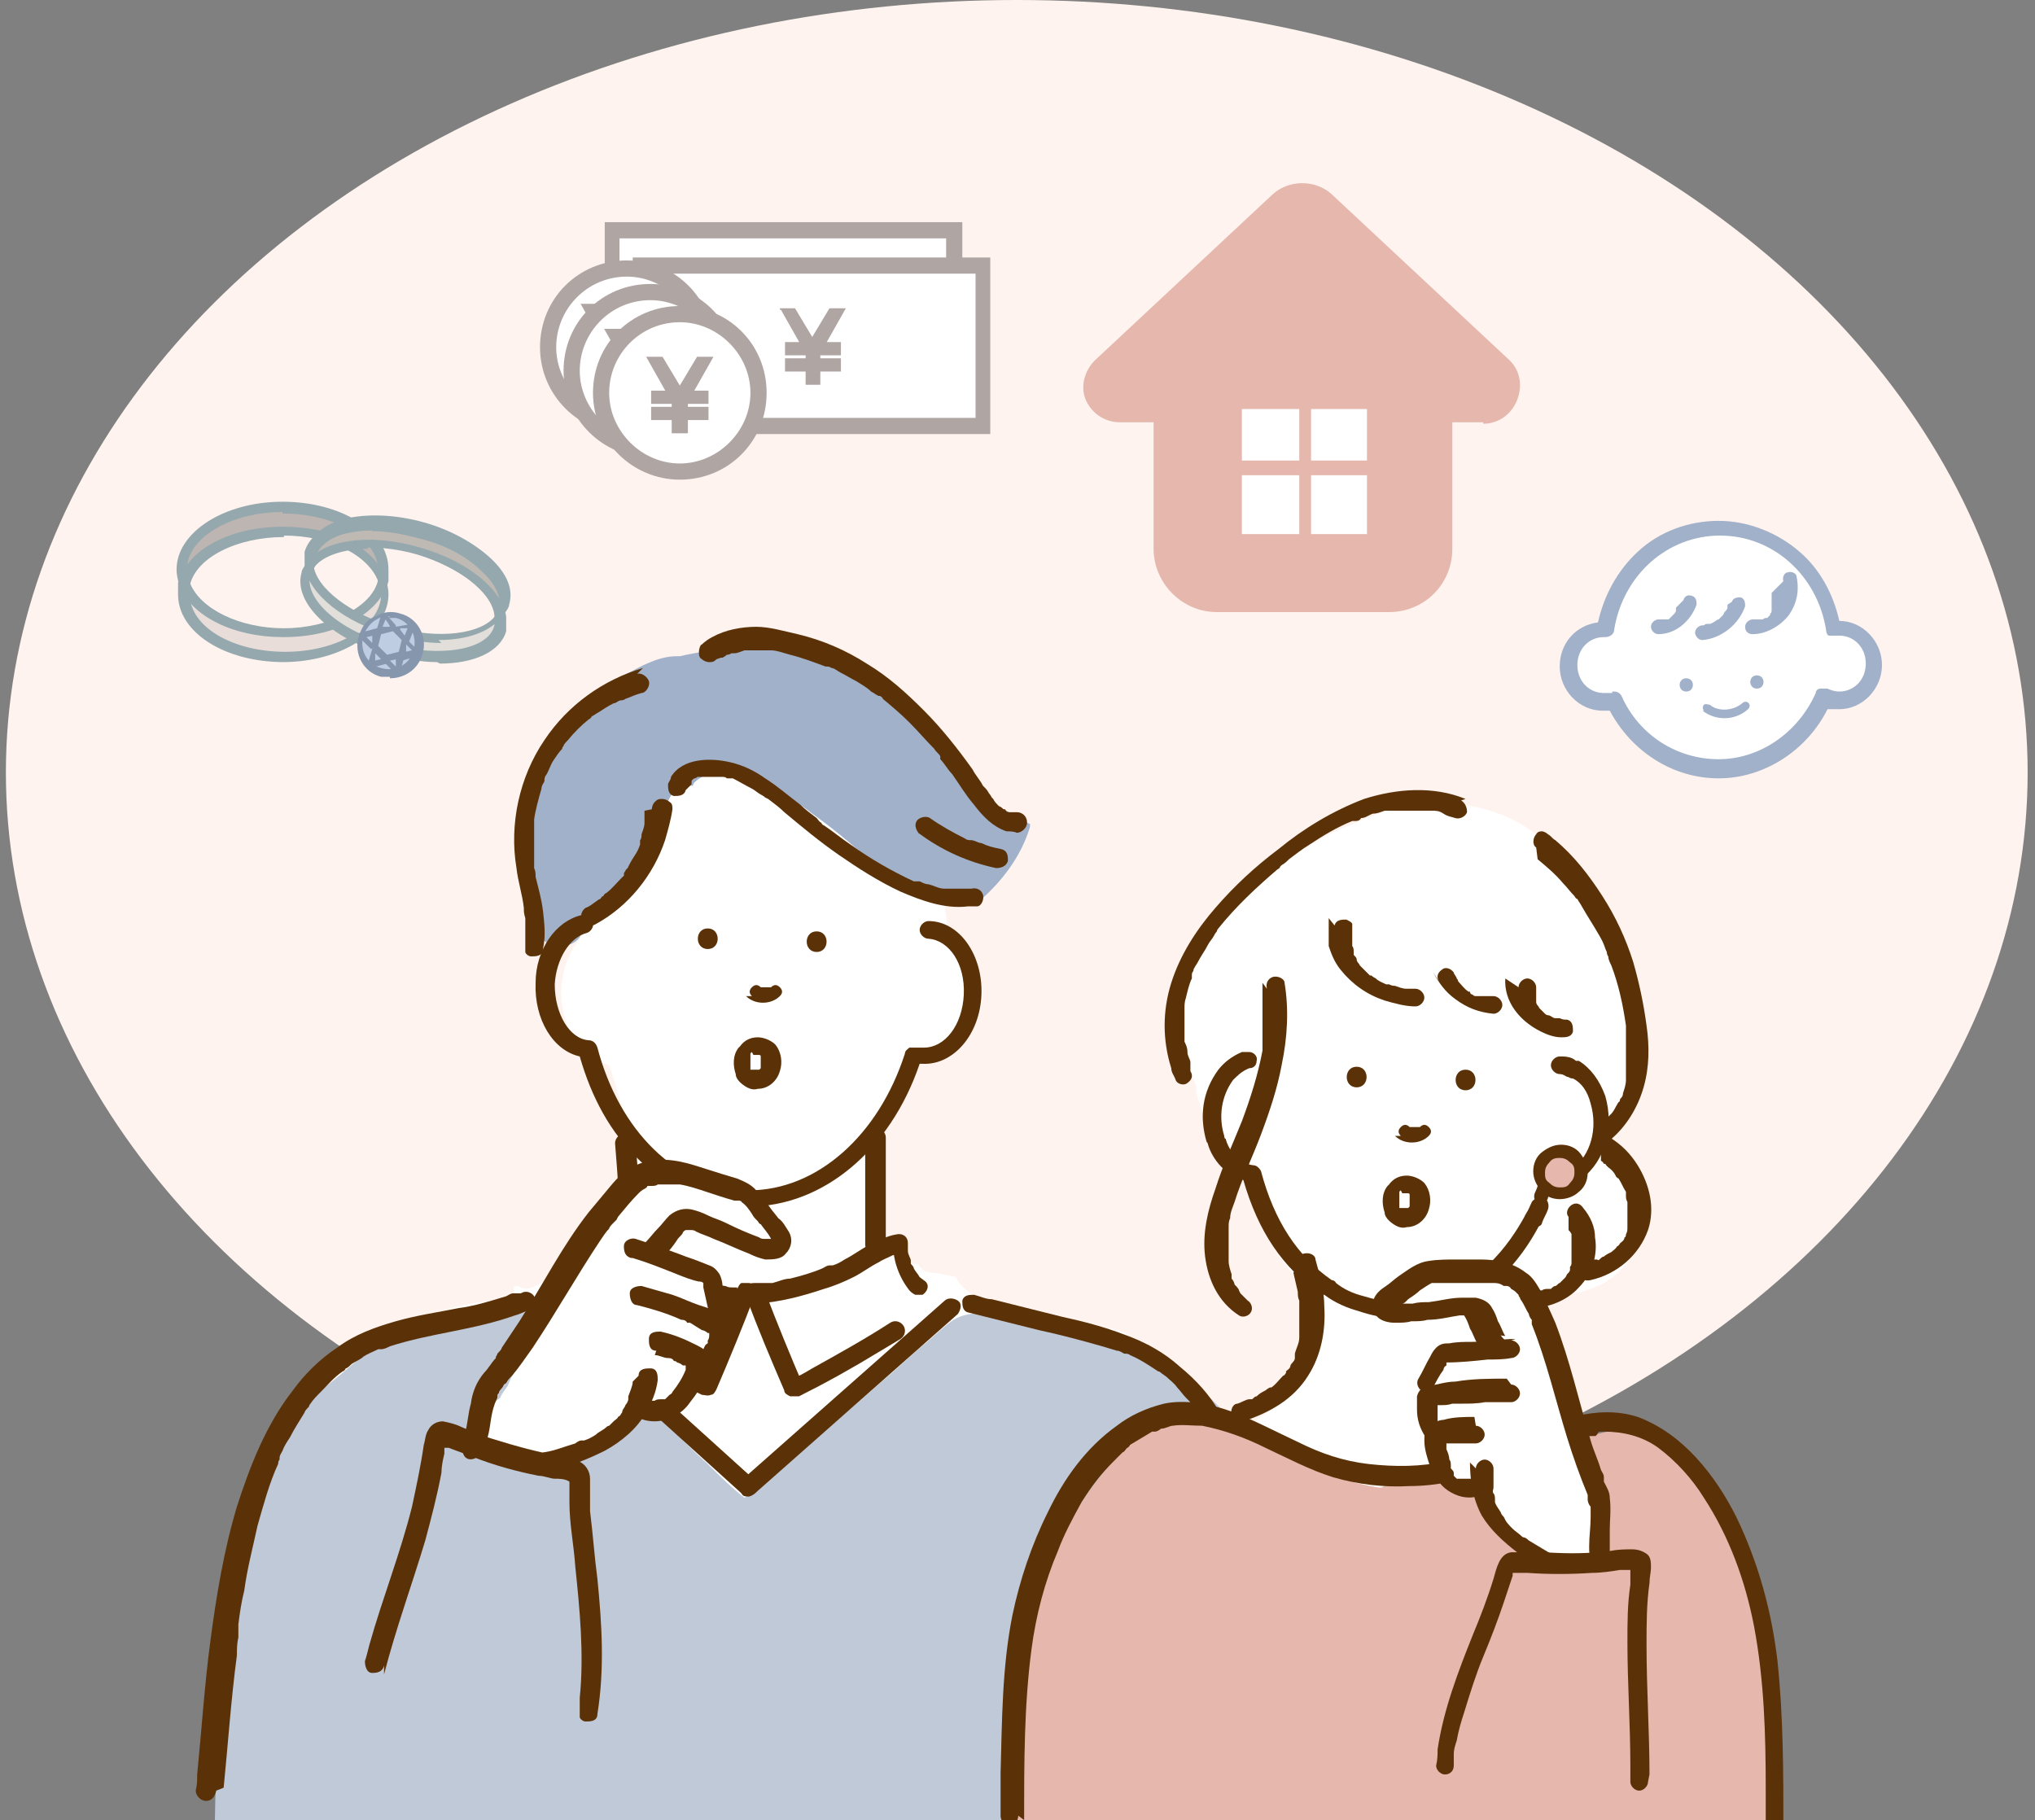 <?xml version="1.0" encoding="UTF-8"?>
<svg xmlns="http://www.w3.org/2000/svg" xmlns:xlink="http://www.w3.org/1999/xlink" version="1.1" viewBox="0 0 138.3 123.7">
  <rect x="0" y="0" width="138.3" height="123.7" fill="#808080" stroke="none"/>
  <defs>
    <style>
      .cls-1 {
        fill: none;
      }

      .cls-2 {
        fill: #bfb9b4;
      }

      .cls-3 {
        fill: #8696ad;
      }

      .cls-4 {
        stroke-width: 1.1px;
      }

      .cls-4, .cls-5 {
        fill: #fff;
      }

      .cls-4, .cls-6 {
        stroke: #afa5a3;
        stroke-miterlimit: 10;
      }

      .cls-7 {
        fill: #94a8ae;
      }

      .cls-8 {
        fill: #bcb5b1;
      }

      .cls-9 {
        fill: #bfc9d8;
      }

      .cls-10 {
        fill: #e2deda;
      }

      .cls-11 {
        fill: #fef3ee;
      }

      .cls-6 {
        stroke-width: .1px;
      }

      .cls-6, .cls-12 {
        fill: #afa5a3;
      }

      .cls-13 {
        fill: #e5b7ad;
      }

      .cls-14 {
        fill: #5b3208;
      }

      .cls-15 {
        fill: #e8ddd9;
      }

      .cls-16 {
        fill: #a1b1c9;
      }

      .cls-17 {
        clip-path: url(#clippath);
      }

      .cls-18 {
        fill: #bfcde2;
      }
    </style>
    <clipPath id="clippath">
      <rect class="cls-1" x="-14.9" y="-2.5" width="168" height="130"/>
    </clipPath>
  </defs>
  <!-- Generator: Adobe Illustrator 28.6.0, SVG Export Plug-In . SVG Version: 1.2.0 Build 709)  -->
  <g>
    <g id="_レイヤー_2">
      <g id="_レイヤー_1-2">
        <g class="cls-17">
          <g>
            <ellipse class="cls-11" cx="69.1" cy="52.5" rx="68.7" ry="52.5"/>
            <path class="cls-8" d="M26,38.8c0,.2,0,.5,0,.7-.7-1.9-3.4-3.3-6.7-3.3s-6.2,1.5-6.8,3.6c-.1-.3-.2-.6-.2-1,0-2.3,3.1-4.2,6.8-4.2s6.8,1.9,6.8,4.2h0Z"/>
            <path class="cls-15" d="M25.9,39.4c.1.3.2.6.2,1,0,2.3-3.1,4.2-6.8,4.2s-6.8-1.9-6.8-4.2,0-.5,0-.7c.7,1.9,3.4,3.3,6.7,3.3s6.2-1.5,6.8-3.6h0Z"/>
            <path class="cls-7" d="M19.2,43.3c-3.3,0-6.2-1.4-7-3.5h0c-.1-.3-.2-.7-.2-1.1,0-2.5,3.2-4.6,7.2-4.6s7.2,2,7.2,4.6,0,.5,0,.8c-.6,2.2-3.5,3.8-7.1,3.8ZM19.2,34.8c-3.6,0-6.5,1.8-6.5,3.9s0,.6.2.9h0c.7,1.8,3.4,3.1,6.4,3.1s6-1.4,6.4-3.3c0-.2,0-.4,0-.6,0-2.2-2.9-3.9-6.5-3.9h0Z"/>
            <path class="cls-7" d="M19.3,45c-4,0-7.2-2-7.2-4.6s0-.5,0-.8c.6-2.2,3.5-3.8,7.1-3.8s6.2,1.4,7,3.5h0c.1.3.2.7.2,1.1,0,2.5-3.2,4.6-7.2,4.6ZM19.3,36.5c-3.2,0-6,1.4-6.4,3.3,0,.2,0,.4,0,.6,0,2.2,2.9,3.9,6.5,3.9s6.5-1.8,6.5-3.9,0-.6-.2-.9h0c-.7-1.8-3.3-3.1-6.4-3.1h0Z"/>
            <path class="cls-2" d="M34.2,41.4c0,.2-.1.3-.2.5-.3-1.7-2.5-3.5-5.7-4.4-3.3-.9-6.3-.5-7.3,1,0-.3,0-.6,0-.8.5-1.9,3.9-2.5,7.5-1.5,3.6,1,6.2,3.4,5.6,5.2h0Z"/>
            <path class="cls-7" d="M34,42.2h0c-.1,0-.2-.1-.2-.3-.2-1.6-2.5-3.3-5.4-4.2-3.1-.9-6.1-.5-7,.8,0,.1-.2.2-.3.1s-.2-.1-.2-.3c0-.3,0-.7,0-1,.3-1,1.3-1.8,2.8-2.1,1.5-.3,3.3-.2,5.1.3,1.8.5,3.4,1.4,4.5,2.4,1.2,1.1,1.6,2.2,1.3,3.2,0,.2-.2.4-.3.6,0,0-.2.2-.3.2h0ZM25,36.7c1.1,0,2.2.2,3.4.5,2.6.8,4.8,2.2,5.6,3.7,0-.7-.4-1.4-1.2-2.2-1-1-2.5-1.8-4.2-2.2s-3.4-.6-4.8-.3c-1.2.2-2,.8-2.3,1.5.8-.6,2.1-.9,3.6-.9h0Z"/>
            <path class="cls-10" d="M34,41.9c0,.3,0,.6,0,.8-.5,1.9-3.9,2.5-7.5,1.5-3.6-1-6.2-3.4-5.6-5.2,0-.2.1-.3.2-.5.3,1.7,2.5,3.5,5.7,4.4,3.3.9,6.3.5,7.3-1h0Z"/>
            <path class="cls-7" d="M30,43.7c-1.1,0-2.2-.2-3.4-.5-3.2-.9-5.6-2.8-5.9-4.7h0c0-.3,0-.7,0-1,.3-1,1.3-1.8,2.8-2.1,1.5-.3,3.3-.2,5.1.3,1.8.5,3.4,1.4,4.5,2.4,1.2,1.1,1.6,2.2,1.3,3.2,0,.2-.2.4-.3.6-.7,1-2.3,1.6-4.3,1.6h0ZM25.3,36c-.5,0-1.1,0-1.6.1-1.3.3-2.1.8-2.4,1.6,0,.2,0,.5,0,.7h0c.2,1.6,2.5,3.3,5.4,4.2,3.1.9,6.1.5,7-.8,0-.1.2-.3.2-.4.2-.8-.2-1.7-1.2-2.6-1-1-2.5-1.8-4.2-2.2-1.1-.3-2.2-.5-3.2-.5h0Z"/>
            <path class="cls-7" d="M29.7,45c-1,0-2.2-.2-3.4-.5-3.9-1.1-6.4-3.6-5.8-5.6,0-.2.2-.4.3-.6,1-1.6,4.3-2.1,7.7-1.1,3.2.9,5.6,2.8,5.9,4.7h0c0,.3,0,.7,0,1-.4,1.4-2.2,2.2-4.5,2.2h0ZM25,37.3c-1.7,0-3.1.5-3.7,1.3,0,.1-.2.3-.2.4-.5,1.7,2,3.9,5.4,4.8s6.7.4,7.1-1.3c0-.2,0-.5,0-.7h0c-.2-1.6-2.5-3.3-5.4-4.2-1.1-.3-2.2-.5-3.2-.5h0Z"/>
            <circle class="cls-18" cx="26.5" cy="43.7" r="2"/>
            <path class="cls-3" d="M26.5,46c-.2,0-.4,0-.6,0-1.2-.3-1.9-1.6-1.5-2.8.2-.6.5-1.1,1.1-1.3.5-.3,1.1-.4,1.7-.2,1.2.3,1.9,1.6,1.5,2.8h0c-.3,1-1.2,1.6-2.2,1.6h0ZM26.5,41.9c-.3,0-.6,0-.9.2-.4.2-.7.6-.9,1.1-.3,1,.3,2,1.2,2.2,1,.3,2-.3,2.2-1.2h0c.3-1-.3-2-1.2-2.2-.2,0-.3,0-.5,0ZM28.5,44.3h0Z"/>
            <polygon class="cls-18" points="27.2 44.5 26.2 44.7 25.5 44 25.8 42.9 26.8 42.7 27.5 43.5 27.2 44.5"/>
            <path class="cls-3" d="M26.2,44.9s0,0-.1,0l-.7-.8s0,0,0-.2l.3-1c0,0,0,0,.1-.1l1-.2c0,0,.1,0,.2,0l.7.8s0,0,0,.2l-.3,1c0,0,0,0-.1.1l-1,.2h0ZM25.7,43.9l.6.6.8-.2.2-.8-.6-.6-.8.2-.2.8ZM27.2,44.5h0Z"/>
            <polygon class="cls-18" points="26.8 42.6 26.1 41.8 25.7 42.9 26.8 42.6"/>
            <path class="cls-3" d="M25.7,43s0,0-.1,0c0,0,0-.1,0-.2l.3-1c0,0,0,0,.1-.1,0,0,.1,0,.2,0l.7.8s0,.1,0,.2c0,0,0,0-.1.1l-1.1.2h0ZM26.2,42.1l-.2.5h.5c0-.1-.3-.5-.3-.5h0Z"/>
            <polygon class="cls-18" points="27.6 43.5 28 42.5 26.9 42.7 27.6 43.5"/>
            <path class="cls-3" d="M27.6,43.7s0,0-.1,0l-.7-.8s0-.1,0-.2c0,0,0,0,.1-.1l1.1-.2c0,0,.1,0,.2,0,0,0,0,.1,0,.2l-.4,1c0,0,0,0-.1.1h0,0ZM27.2,42.8l.3.4.2-.5h-.5Z"/>
            <polygon class="cls-18" points="27.2 44.6 28.3 44.3 27.5 43.5 27.2 44.6"/>
            <path class="cls-3" d="M27.2,44.8s0,0-.1,0,0,0,0-.2l.3-1c0,0,0,0,.1-.1,0,0,.1,0,.2,0l.8.8s0,0,0,.2,0,0-.1.1l-1.1.3h0,0ZM27.6,43.8v.5c-.1,0,.4-.1.4-.1l-.4-.4h0Z"/>
            <polygon class="cls-18" points="26.2 44.8 27 45.6 27.3 44.5 26.2 44.8"/>
            <path class="cls-3" d="M27,45.8s0,0-.1,0l-.8-.8s0,0,0-.2,0,0,.1-.1l1.1-.3c0,0,.1,0,.2,0,0,0,0,0,0,.2l-.3,1c0,0,0,0-.1.1h0ZM26.5,44.9l.4.4v-.5c.1,0-.4.1-.4.1h0Z"/>
            <polygon class="cls-18" points="25.1 45.1 26.2 44.9 25.4 44.1 25.1 45.1"/>
            <path class="cls-3" d="M25.1,45.3s0,0-.1,0,0,0,0-.2l.3-1c0,0,0,0,.1-.1,0,0,.1,0,.2,0l.8.8s0,0,0,.2,0,0-.1.1l-1.1.3h0,0ZM25.5,44.4v.5c-.1,0,.4-.1.4-.1l-.4-.4h0Z"/>
            <polygon class="cls-18" points="24.6 43.2 25.3 44 25.6 42.9 24.6 43.2"/>
            <path class="cls-3" d="M25.3,44.1s0,0-.1,0l-.8-.8s0,0,0-.2,0,0,.1-.1l1.1-.3c0,0,.1,0,.2,0,0,0,0,0,0,.2l-.3,1c0,0,0,0-.1.1h0ZM24.9,43.3l.4.4v-.5c.1,0-.4.1-.4.1h0Z"/>
            <rect class="cls-13" x="78.8" y="21.6" width="19.5" height="19.5" rx="3.9" ry="3.9"/>
            <path class="cls-13" d="M94.4,41.6h-11.7c-2.4,0-4.3-2-4.3-4.3v-11.7c0-2.4,1.9-4.4,4.3-4.4h11.7c2.4,0,4.3,2,4.3,4.4v11.7c0,2.4-1.9,4.3-4.3,4.3ZM82.7,22.1c-1.9,0-3.4,1.5-3.4,3.5v11.7c0,1.9,1.6,3.5,3.4,3.5h11.7c1.9,0,3.4-1.5,3.4-3.5v-11.7c0-1.9-1.6-3.5-3.4-3.5,0,0-11.7,0-11.7,0Z"/>
            <path class="cls-13" d="M86.8,13.5l-12.1,11.3c-1.3,1.2-.4,3.5,1.4,3.5h24.7c1.9,0,2.8-2.3,1.4-3.6l-12-11.2c-.9-.9-2.4-.9-3.4,0h0Z"/>
            <path class="cls-13" d="M100.8,28.7h-24.7c-1,0-1.9-.6-2.3-1.5s-.1-2,.6-2.7l12.1-11.3h0c1.1-1,2.9-1,4,0l12,11.2c.8.7,1,1.8.6,2.8s-1.3,1.6-2.3,1.6ZM87.2,13.8l-12.1,11.3c-.6.5-.6,1.2-.4,1.7.2.5.7,1,1.4,1h24.7c.8,0,1.3-.5,1.5-1s.2-1.2-.4-1.8l-12-11.2c-.8-.7-2-.7-2.8,0h0Z"/>
            <rect class="cls-5" x="84.4" y="27.8" width="8.5" height="8.5"/>
            <path class="cls-13" d="M88.7,39.1c-.2,0-.4-.2-.4-.5v-12.7c0-.2.2-.5.4-.5s.4.2.4.5v12.7c0,.2-.2.5-.4.5Z"/>
            <path class="cls-13" d="M96.1,32.3h-14.4c-.2,0-.4-.2-.4-.5s.2-.5.4-.5h14.4c.2,0,.4.2.4.5s-.2.5-.4.5Z"/>
            <rect class="cls-5" x="41.6" y="15.7" width="23.2" height="10.9"/>
            <path class="cls-12" d="M65.4,27.1h-24.3v-12h24.3v12ZM42.1,26h22.2v-9.8h-22.2v9.8Z"/>
            <path class="cls-4" d="M51,18.6h1l1.2,2,1.2-2h1l-1.3,2.3h1v.8h-1.4v.3h1.4v.8h-1.4v.9h-.9v-.9h-1.4v-.8h1.4v-.3h-1.4v-.8h1l-1.3-2.3h0Z"/>
            <rect class="cls-5" x="43.6" y="18.1" width="23.2" height="10.9"/>
            <path class="cls-12" d="M67.3,29.5h-24.3v-12h24.3v12ZM44.1,28.4h22.2v-9.8h-22.2s0,9.8,0,9.8Z"/>
            <path class="cls-6" d="M53,21h1l1.2,2,1.2-2h1l-1.3,2.3h1v.8h-1.4v.3h1.4v.8h-1.4v.9h-.9v-.9h-1.4v-.8h1.4v-.3h-1.4v-.8h1l-1.3-2.3h0Z"/>
            <circle class="cls-5" cx="42.6" cy="23.6" r="5.4"/>
            <path class="cls-12" d="M42.6,29.5c-3.2,0-5.9-2.6-5.9-5.9s2.6-5.9,5.9-5.9,5.9,2.6,5.9,5.9-2.6,5.9-5.9,5.9ZM42.6,18.8c-2.7,0-4.8,2.2-4.8,4.8s2.2,4.8,4.8,4.8,4.8-2.2,4.8-4.8-2.2-4.8-4.8-4.8Z"/>
            <path class="cls-4" d="M40.4,21.2h1l1.2,2,1.2-2h1l-1.3,2.3h1v.8h-1.4v.3h1.4v.8h-1.4v.9h-1v-.9h-1.4v-.8h1.4v-.3h-1.4v-.8h1l-1.3-2.3h0Z"/>
            <circle class="cls-5" cx="44.2" cy="25.2" r="5.4"/>
            <path class="cls-12" d="M44.2,31.1c-3.2,0-5.9-2.6-5.9-5.9s2.6-5.9,5.9-5.9,5.9,2.6,5.9,5.9-2.6,5.9-5.9,5.9ZM44.2,20.4c-2.7,0-4.8,2.2-4.8,4.8s2.2,4.8,4.8,4.8,4.8-2.2,4.8-4.8-2.2-4.8-4.8-4.8Z"/>
            <path class="cls-4" d="M42,22.9h1l1.2,2,1.2-2h1l-1.3,2.3h1v.8h-1.4v.3h1.4v.8h-1.4v.9h-1v-.9h-1.4v-.8h1.4v-.3h-1.4v-.8h1l-1.3-2.3h0Z"/>
            <circle class="cls-5" cx="46.2" cy="26.7" r="5.4"/>
            <path class="cls-12" d="M46.2,32.6c-3.2,0-5.9-2.6-5.9-5.9s2.6-5.9,5.9-5.9,5.9,2.6,5.9,5.9-2.6,5.9-5.9,5.9ZM46.2,21.9c-2.7,0-4.8,2.2-4.8,4.8s2.2,4.8,4.8,4.8,4.8-2.2,4.8-4.8-2.2-4.8-4.8-4.8Z"/>
            <path class="cls-6" d="M44,24.3h1l1.2,2,1.2-2h1l-1.3,2.3h1v.8h-1.4v.3h1.4v.8h-1.4v.9h-1v-.9h-1.4v-.8h1.4v-.3h-1.4v-.8h1l-1.3-2.3h0Z"/>
            <path class="cls-5" d="M109.1,42.8h-.2c-1.3,0-2.4,1.1-2.4,2.5s1.1,2.5,2.4,2.5.5,0,.8-.1c1.2,2.8,4,4.7,7.1,4.7s5.9-2,7.1-4.8c.3.2.7.2,1,.2,1.3,0,2.4-1.1,2.4-2.5s-1.1-2.5-2.4-2.5-.3,0-.4,0c-.6-3.9-3.8-6.9-7.7-6.9s-7.1,3-7.7,6.9h0Z"/>
            <path class="cls-16" d="M116.8,52.9c-3.1,0-5.9-1.8-7.4-4.6-.2,0-.3,0-.5,0-1.6,0-2.9-1.4-2.9-3s1.1-2.8,2.6-3c.4-1.8,1.3-3.5,2.7-4.8,1.5-1.4,3.5-2.1,5.5-2.1s4,.8,5.5,2.1c1.4,1.2,2.3,2.9,2.7,4.7,1.6,0,2.9,1.4,2.9,3s-1.3,3-2.9,3-.5,0-.8,0c-1.4,2.8-4.3,4.7-7.4,4.7h0ZM109.7,47c.2,0,.4.1.5.3,1.2,2.7,3.8,4.3,6.6,4.3s5.4-1.8,6.6-4.5c0-.2.2-.3.3-.3.1,0,.3,0,.5,0,.2.1.5.2.8.2,1,0,1.8-.8,1.8-1.9s-.8-1.9-1.8-1.9-.2,0-.3,0c-.2,0-.3,0-.4,0s-.2-.2-.2-.4c-.6-3.7-3.6-6.4-7.2-6.4s-6.6,2.7-7.2,6.4c0,.3-.3.5-.6.5h-.1c-1,0-1.8.8-1.8,1.9s.8,1.9,1.8,1.9.4,0,.6-.1c0,0,.1,0,.2,0h0Z"/>
            <path class="cls-16" d="M120.4,40.3s0,0,0,.1q0,0,0,0h0c0,.2,0,.2,0,.3s0,.2,0,.3c0,0,0,0,0,0,0,0,0,0,0,.1,0,0,0,.2,0,.3,0,0,0,0,0,.1,0,.1,0,0,0,0,0,0,0,.2-.1.2,0,0,0,0,0,.1,0,0,0,0,0,0,0,0,0,0,0,0,0,0,0,0,0,0,0,0,0,0,0,0,0,0-.1.1-.2.2,0,0,0,0,0,0,0,0,0,0-.1,0,0,0-.1,0-.2.1,0,0,0,0-.1,0,0,0,0,0,0,0,0,0-.2,0-.2,0,0,0,0,0-.1,0,0,0-.1,0,0,0-.1,0-.2,0-.3,0-.2,0-.5.2-.5.5s.2.5.5.5c.9,0,1.8-.5,2.4-1.2.6-.8.8-1.7.6-2.7,0-.2-.3-.4-.6-.3-.2,0-.4.3-.3.6h0Z"/>
            <path class="cls-16" d="M117.4,41.1c0,0,0,.1,0,.2,0,0,0,0,0,0,0,0,0,0,0,0,0,.1-.1.2-.2.3,0,0,0,0,0,0,0,0,0,0,0,0,0,0,0,0,0,0,0,0,0,0-.1.2,0,0-.2.2-.3.3,0,0,0,0,0,0,0,0,0,0,0,0,0,0-.1,0-.2.1,0,0-.3.2-.4.2,0,0,0,0,0,0,0,0,0,0,0,0,0,0,0,0,0,0h-.2c0,0-.1,0-.2.1,0,0-.1,0,0,0,0,0,0,0-.1,0-.2,0-.5.2-.5.5,0,.2.2.5.5.5,1.3-.1,2.5-1.1,2.9-2.3,0-.2,0-.5-.3-.6-.2,0-.5,0-.6.3h0Z"/>
            <path class="cls-16" d="M113.9,41.3c0,0,0,.1,0,.2,0,0,0,0,0,0,0,0,0,0,0,0,0,.1-.1.2-.2.3,0,0,0,0,0,0,0,0,0,0,0,0,0,0,0,0,0,0,0,0,0,0-.1.1,0,0-.2.2-.2.2,0,0,0,0,0,0,0,0,0,0,0,0,0,0,0,0-.1,0s0,0-.1,0c0,0,0,0,0,0,0,0,0,0,0,0s-.2,0-.3,0c0,0,0,0,0,0h0s0,0,0,0c0,0-.1,0-.2,0-.2,0-.5.2-.5.5,0,.2.2.5.5.5,1.2,0,2.2-.9,2.6-2,0-.2,0-.5-.3-.6s-.5,0-.6.3h0Z"/>
            <path class="cls-16" d="M114.6,47c.6,0,.6-.9,0-.9s-.6.9,0,.9h0Z"/>
            <path class="cls-16" d="M119.4,46.8c.6,0,.6-.9,0-.9s-.6.9,0,.9h0Z"/>
            <path class="cls-16" d="M115.7,48.3c.9.7,2.2.7,3.1-.1.3-.3-.1-.7-.4-.4-.6.5-1.6.6-2.2.1-.1,0-.3-.1-.4,0-.1.1-.1.3,0,.4h0Z"/>
            <path class="cls-5" d="M85.9,109.8c0-.4.2-.7.4-.8-.4-1.1-.8-2.3-1.3-3.4,0,0,0,0,0,0,0-2.1-.3-4.3-.6-6.4v-.6c0-.1-.1-.2-.2-.4-.2,0-.4,0-.6-.3-1.9-2.7-4.5-4.8-6.9-7.1h0s0,0,0,0c0,0-.2-.1-.2-.2-.3-.1-.7-.2-1-.3,0,0-.1,0-.2,0-1.6-.1-3.2-.4-4.7-.7-1.8-.4-4.1-.9-5.4-2.4-.1-.1-.2-.3-.2-.4-.6-.1-1.2-.3-1.7-.3-.4,0-.8-.3-.9-.6-.3,0-.6,0-.9.1-.3-.8-1.1-1.3-1.9-1.4,0-2,0-4-.1-6,0-.4-.1-.8-.3-1.1.6-.4,1.1-.9,1.5-1.4,0-.1,0-.2.1-.3,0-.1,0-.3.1-.4.2-.5.4-1,.7-1.5,0-.2.2-.3.4-.4,0-.2.2-.5.3-.8.1-.5.7-.8,1.2-.8h1c2-1.7,3.4-4.9,1-7-.3-.3-.7-.5-1.1-.6,0-.4,0-.8,0-1.1-.2-2.1-.6-4.2-1.3-6.2-.6-1.8-1.4-3.9-2.8-5.2-.9-.8-1.9-1.2-3-1.3-.7-.3-1.4-.3-2.1-.2-.7-.6-1.5-1.1-2.3-1.3-2.1-.7-4.2.3-5.8,1.8-1,0-2,.2-2.8.7-2.1,1.3-3.4,3.9-4.2,6.1-.7,1.9-.8,3.9-.3,5.7-1.6,1.7-2.2,4.4-1.1,6.7.5,1.2,1.5,2,2.7,2.4.8,2.4,1.5,5,1.8,7.5,0,.2,0,.4.1.6,0,1.2,0,2.3.5,3.4-.8,0-1.6.5-2.1,1.2,0,0,0,.2-.1.2-.3.1-.5.3-.7.6-.5,0-.9,0-1.4.2-.5,0-1,.2-1.4.3-.6.3-1.1.7-1.7,1-.5.3-.9.2-1.2,0-.1,0-.2,0-.3.1.1.4,0,.9-.7.9-2.1,0-4.1.6-6,1.4,0,0,0,0,.1.1-.1,0-.3,0-.4,0-1.2.5-2.4,1.2-3.6,1.8,0,.2-.2.3-.3.4-2,.9-3.3,2.7-4.4,4.6-.1.3-.2.6-.4.9-.8,2.1-1.3,4.2-1.6,6.4,0,.4-.3.7-.7.7s-.1,0-.2,0c-.7,3.3-1.3,6.7-1.3,10.1,0,.6.3,1.1.8,1.4-.5,1.8-.8,3.8-.9,5.7,0,1.4,1.3,1.8,2.3,1.4,0,0,.1,0,.2,0,0,0,.1,0,.2,0h0c.3,0,.5,0,.8.1h7.9c.3,0,.7,0,1,.2h58.5c.4-.1.8-.3,1.1-.6-.5-4.4-1.1-8.8-1.1-13.2h0Z"/>
            <path class="cls-9" d="M85.8,120.7c0-.6-.2-1.1-.3-1.7,0,0-.2-1.2,0-.4,0-.3,0-.6,0-.9-.1-1.2-.2-2.4-.3-3.6,0,0,0-.2,0-.3.3-2.3.3-4.7.1-7,0-.4-.1-.8-.2-1.1,0-1.4.2-2.8.2-4.2,0-1,0-1.9,0-2.9-.2,0-.3-.1-.4-.3-1.5-2.6-3.9-4.6-6.5-6-.4-.2-.4-.6-.3-.9-.2,0-.5,0-.7.2-.6.3-1.2-.3-1.1-.8-2.6-.4-5.2-.9-7.7-1.3-1.3-.2-2.6-.5-3.8.2-.6.4-1.2,1-1.8,1.5-1.1.9-2.1,1.9-3.2,2.8-2,1.8-4.1,3.5-6.2,5.3-1,.8-2,1.7-3,2.5h0c-.9-.7-1.7-1.5-2.5-2.3-1-.9-2-1.9-2.9-2.9-.9-1-1.8-2.1-2.7-3.1-.1-.2-.3-.3-.4-.5,0,0-.1-.1-.1-.2,0-.1-.2-.2-.3-.3-.5-.6-.9-1.2-1.3-1.8-.9-1.2-2.5-2.2-4.1-1.7,0,0-.2,0-.3.1-.6-.2-1.2-.3-1.9-.3-1.1,0-2.1.2-3.1.6-.6.1-1.1.4-1.7.7-1.2.2-2.4.6-3.6.9,0,0,0,.1-.1.2-2.1,2.1-4.5,3.8-6.8,5.7-.3.6-.6,1.3-.9,1.9-2.1,8.2-3.2,16.7-3.3,25.1h11.9c.6,0,1.1.2,1.6.6h57c.2-.2.4-.4.5-.7.5-.9.5-1.8.4-2.8h0ZM46.3,121.1c.2,0,.3,0,.5,0,0,0,0,0,0,0-.2,0-.3,0-.5,0h0Z"/>
            <path class="cls-14" d="M92.7,122.1c-.8-3.1-1.7-6.2-2.7-9.2-1-3-2.1-6-3.3-9-.6-1.4-1.2-2.9-1.9-4.3-.6-1.2-1.2-2.4-1.9-3.6-.7-1.2-1.6-2.2-2.7-3.1-1.1-1-2.4-1.7-3.8-2.2-1.3-.5-2.8-.9-4.2-1.2-1.6-.4-3.2-.8-4.8-1.2-.4,0-.8-.2-1.2-.3-.3,0-.7,0-.8.4,0,.3,0,.7.4.8,1.6.4,3.2.8,4.8,1.2,1.4.3,2.9.7,4.3,1.1.3.1.7.2,1,.3.2,0,.3.1.5.2,0,0,0,0,0,0,0,0,0,0,.1,0,0,0,.2,0,.3.1.7.3,1.3.7,1.9,1.1,0,0,.1,0,.2.1,0,0,0,0,0,0,0,0,0,0,0,0,.1.1.3.2.4.3.2.2.5.4.7.7.2.2.4.5.6.7,0,0,.1.1.2.2,0,0,.1.2,0,0,.1.1.2.3.3.4.8,1.1,1.4,2.3,2,3.5s.6,1.2.8,1.8c.2.4.3.7.5,1.1,0,.2.2.3.2.5,0,0,0,.2.1.3,0,0,0,0,0,.1,0,0,0,.2,0,0,1.2,2.9,2.3,5.9,3.4,8.9,1,3,1.9,6,2.7,9.1,0,.4.2.7.3,1.1,0,.3.4.5.8.4.3-.1.5-.4.4-.8h0Z"/>
            <path class="cls-14" d="M15.2,121.5c.3-3,.5-6,.9-9,0-.4,0-.8.1-1.2,0-.2,0-.3,0-.5,0,0,0-.2,0-.3,0,0,0,0,0-.1,0-.2,0,0,0,0,.1-.8.2-1.5.4-2.3.2-1.5.6-3,.9-4.4.4-1.4.8-2.9,1.4-4.2,0,0,0-.2.1-.3,0,0,0,0,0-.1,0-.2,0,0,0,0,0-.2.1-.3.2-.5.1-.3.3-.6.5-.9.3-.6.7-1.2,1-1.7,0-.1.2-.3.3-.4,0,0,0-.1.1-.2,0,0,0,0,0,0,0,0,0,0,0,0,0,0,0,0,0,0,.2-.3.4-.5.7-.8.5-.5.9-1,1.5-1.4,0,0,.2-.2,0,0,0,0,.1,0,.2-.2.1,0,.3-.2.4-.3.3-.2.6-.3.8-.5.3-.2.6-.3,1-.5-.1,0,0,0,0,0,0,0,0,0,0,0,0,0,.2,0,.2,0,.2,0,.4-.1.6-.2,2.8-.9,5.7-1.1,8.5-2.1.4-.1.7-.3,1.1-.4.3-.1.4-.6.2-.9-.2-.3-.6-.4-.9-.2,0,0,0,0-.2,0,0,0,.1,0,0,0,0,0-.2,0-.3,0-.2,0-.3.1-.5.2-.3.1-.7.2-1,.3-.7.2-1.4.4-2.2.5-1.5.3-2.9.5-4.3.9-1.4.4-2.8.9-4,1.8-1.2.8-2.2,1.8-3,2.9-1.8,2.3-2.9,5.1-3.8,7.9-.9,3-1.4,6.1-1.8,9.1-.4,3-.6,6.1-.9,9.1,0,.4,0,.7-.1,1.1,0,.3.3.7.7.7.4,0,.6-.3.7-.7h0Z"/>
            <path class="cls-14" d="M62.5,86.8c-.1-.2-.3-.4-.4-.6,0-.1-.1-.2-.2-.3,0,0,0-.2,0,0,0,0,0-.1,0-.2,0-.2-.2-.4-.2-.7,0,0,0-.2,0-.3,0,.2,0,0,0,0,0,0,0-.1,0-.2,0-.5-.4-.7-.8-.6-.6.1-1.2.4-1.8.7-.6.3-1.1.7-1.7,1-.3.2-.5.3-.8.4,0,0,0,0-.1,0,0,0-.1,0,0,0,.1,0,0,0,0,0,0,0,0,0-.1,0-.2,0-.3.1-.5.2-.7.3-1.4.5-2.2.7-.4,0-.8.2-1.2.3-.2,0-.4,0-.6,0,.2,0,0,0,0,0,0,0,0,0-.2,0-.1,0-.2,0-.4,0-.2,0-.4,0-.5.3-.1.2-.2.4-.1.6.8,2.2,1.7,4.3,2.6,6.4,0,.2.2.3.4.4.2,0,.4,0,.6,0,1.8-.9,3.6-1.9,5.4-3,.5-.3,1-.6,1.5-.9.3-.2.4-.6.2-.9-.2-.3-.6-.4-.9-.2-1.7,1.1-3.5,2.1-5.3,3.1-.5.3-1,.6-1.6.8.3.1.7.3,1,.4-.9-2.1-1.8-4.3-2.6-6.4-.2.3-.4.6-.6.8,1.6-.1,3.1-.5,4.6-1,.7-.2,1.4-.5,2-.8.6-.3,1.1-.7,1.7-1,.3-.2.6-.3,1-.5.1,0-.1,0,0,0,0,0,0,0,.1,0,0,0,.2,0,.2,0,.2,0,.3,0,.5-.1-.3-.2-.6-.4-.8-.6,0,1.1.4,2.2,1.1,3.1.1.1.2.2.4.3.2,0,.4,0,.5,0,.3-.2.5-.6.2-.9h0Z"/>
            <path class="cls-14" d="M39.2,87c.4-.2.8-.6,1.1-.9.2-.2.3-.3.5-.5l.2-.2s0,0,.1-.1c0,0,0,0,0,0,0,0,0,0,0,0,0,0,.2-.1.3-.2,0,0,0,0,.1,0,0,0,0,0,0,0,0,0-.1,0,0,0,0,0,0,0,.1,0,0,0,.1,0,.2,0,0,0-.2,0-.1,0s-.2,0-.1,0c0,0,0,0,0,0,0,0,0,0,.1,0,0,0,0,0,0,0,.1,0-.2,0,0,0,0,0,.1,0,.2,0,.2,0,.3.2.5.2.4.2.8.4,1.1.6.9.5,1.8,1.1,2.7,1.6.9.5,1.8.9,2.7,1.2.8.2,1.7.3,2.2-.4,0,0,0-.2.1-.3-.4-.1-.8-.2-1.3-.3-.9,2.2-1.7,4.3-2.6,6.4.3-.1.7-.3,1-.4-2-1-3.9-2.1-5.7-3.2-.5-.3-1.1-.7-1.6-1-.3-.2-.7,0-.9.2-.2.3,0,.7.2.9,1.8,1.2,3.7,2.3,5.7,3.3.5.3,1.1.6,1.7.9.2,0,.4.1.6,0,.2,0,.3-.2.4-.4.9-2.1,1.8-4.3,2.6-6.4,0-.2,0-.4,0-.5,0-.1-.2-.3-.4-.3-.2,0-.4,0-.5,0s-.2.2-.3.4c0,0,0-.2,0-.1,0,0,0,0,0,0,0,0,0,0,0,0,0,0,.1-.1,0,0,0,0,0,0,0,0,0,0,.2,0,0,0,0,0,0,0,0,0,0,0,.2,0,.1,0,0,0,0,0,0,0,0,0,0,0,0,0-.2,0,.2,0,0,0h-.4c0,0,.2,0,0,0-.2,0-.3,0-.5-.1-.2,0-.4-.1-.6-.2,0,0,0,0-.2,0,0,0,0,0,0,0,.2,0,0,0,0,0-.1,0-.2,0-.3-.1-.5-.2-.9-.4-1.3-.7-.9-.5-1.8-1-2.7-1.6-.7-.4-1.4-.8-2.1-1.1,0,0-.2,0-.3,0-.3,0-.6,0-.9.1-.5.2-.8.5-1.2.8-.3.3-.6.6-.9.9,0,0,0,0-.1.1,0,0,0,0,0,0,0,0,.1,0,0,0,0,0-.2.1-.3.2-.3.2-.4.6-.2.9.2.3.6.4.9.2h0Z"/>
            <path class="cls-1" d="M59.4,84.7c0-2,0-4.1-.1-6.1,0-.4-.1-.8-.3-1.1.6-.4,1.1-.9,1.5-1.4,0-.1,0-.2.1-.3,0-.1,0-.3.1-.4.2-.5.4-1,.7-1.5,0-.2.2-.3.4-.4,0-.3.2-.5.3-.8.1-.5.7-.8,1.2-.8h1c2-1.8,3.4-5,1.1-7.1-.3-.3-.7-.5-1.1-.6,0-.4,0-.8,0-1.1-.2-2.1-.6-4.2-1.3-6.3-.7-1.8-1.4-3.9-2.9-5.2-.9-.8-1.9-1.2-3.1-1.3-.7-.3-1.5-.3-2.2-.2-.7-.6-1.5-1.1-2.4-1.4"/>
            <path class="cls-16" d="M64,50.6c-.1,0-.2-.2-.3-.2-1.6-1.9-3.3-3.9-5.4-5.5h-.8c-.6-.6-1.4-1-2.1-.9-.4,0-.8,0-1.2,0-1-.2-2.1-.3-3.2-.2,0,0,0,0-.1,0-.1.2-.3.3-.6.3-1.4,0-2.8.2-4.1.5h0c0,0-.1,0-.2,0-1.2,0-2.3.6-3.4,1.2-.2.1-.4.2-.6.3-.9.6-1.7,1.4-2.5,2.1,0,0-.1.1-.2.2-.4.6-.8,1.2-1.1,1.9-.8,1.2-1.3,2.4-1.6,3.8-.2.7-.3,1.4-.4,2.1,0,.3,0,.6-.1.9-.2.8-.3,1.6-.3,2.4.8,1,.8,2.9.7,4.2,0,0,.2,0,.3.1,0,0,0,0,.1.1.7.5,1.9.6,2.5-.2,0-.1.2-.3.3-.4h0c2.3-3,4.3-6.2,6.1-9.6.4-.2.9-.3,1.3-.3,0-.2.2-.3.3-.4,1.1-.8,2.3-.7,3.5-.2,1.6.6,3,1.5,4.3,2.5,1.7,1.2,3.3,2.6,4.8,4,0,0,.1.2.2.2.1,0,.2.1.3.2.5.3,1,.7,1.5,1,1.5.3,3.1.3,4.6.5,1.5-1.3,2.8-3,3.4-5,0,0,0-.1,0-.2-2.7-1-4.9-2.9-6.2-5.5h0Z"/>
            <path class="cls-14" d="M50.8,82h-.4c-2.6,0-5-1.2-7-3.2-1.9-1.8-3.2-4.2-4-7-1.8-.4-3.1-2.5-3-5,0-2.3,1.4-4.2,3.1-4.6.3,0,.7.1.8.4s-.1.7-.4.8c-1.2.3-2.1,1.8-2.2,3.5,0,2,1,3.7,2.3,3.8.3,0,.5.2.6.5,1.5,5.7,5.4,9.5,10,9.7h.3c4.6,0,8.8-3.7,10.6-9.3,0-.2.2-.3.3-.4.2,0,.3,0,.5,0,.2,0,.3,0,.5,0,1.4,0,2.6-1.5,2.7-3.6s-1-3.7-2.4-3.8c-.3,0-.6-.3-.6-.6,0-.3.3-.6.6-.6,2.1,0,3.7,2.3,3.6,5-.1,2.7-1.9,4.8-4,4.7,0,0-.2,0-.2,0-2,5.9-6.6,9.7-11.6,9.7h0Z"/>
            <path class="cls-14" d="M47,53.3s0,0,0-.1c0,0,0-.2,0,0,0,0,0,0,0,0s0,0,0-.1c0,0,0,0,0,0,0,0,0,.1,0,0,0,0,0-.1.2-.2,0,0,0,0,0,0,0,0,0,0,0,0,0,0,0,0,0,0,0,0,.1,0,.2-.1,0,0,.1,0,0,0s0,0,0,0c0,0,.2,0,.2,0,0,0,.1,0,.2,0,0,0,0,0,.1,0,0,0-.2,0,0,0h0c.2,0,.3,0,.5,0s.2,0,.2,0c0,0,0,0,.1,0,0,0,.2,0,0,0-.1,0,0,0,0,0s0,0,.1,0c0,0,.2,0,.2,0,.2,0,.3,0,.4.1,0,0,.1,0,.2,0,0,0,0,0,0,0,0,0,0,0,0,0,0,0,.1,0,.2,0,.4.2.9.5,1.3.7.2.1.4.3.6.4,0,0,.2.1.3.2,0,0,0,0,.2.1,0,0,0,0,0,0,0,0,0,0,0,0,.4.3.8.6,1.1.9,1.2,1,2.4,2,3.7,2.9,1.3.9,2.7,1.8,4.2,2.5,1.4.6,3,1.2,4.6,1,.2,0,.4,0,.6,0,.3,0,.5-.5.4-.8-.1-.3-.4-.5-.8-.4,0,0-.2,0-.2,0,0,0,0,0,0,0,0,0,0,0,0,0,0,0,0,0-.2,0-.2,0-.3,0-.5,0s-.4,0-.5,0c0,0,0,0-.1,0,0,0-.2,0,0,0,0,0-.2,0-.3,0-.4,0-.7-.2-1.1-.3-.2,0-.4-.1-.6-.2,0,0-.2,0-.3,0,0,0,0,0-.1,0,0,0,0,0,0,0,0,0,.1,0,0,0-1.5-.7-2.9-1.5-4.3-2.5-.6-.4-1.2-.9-1.8-1.3,0,0,0,0,0,0,0,0,0,0,0,0,0,0,0,0,0,0,0,0-.1,0-.2-.2-.1,0-.2-.2-.3-.3-.4-.3-.8-.6-1.1-.9-.8-.6-1.6-1.3-2.4-1.8-.7-.5-1.5-.9-2.4-1.1-1.3-.3-3.2-.3-4,1,0,.2-.2.4-.2.5,0,.3,0,.7.4.8.3,0,.7,0,.8-.4h0Z"/>
            <path class="cls-14" d="M43.8,55.1s0,0,0,.1c0-.2,0,0,0,0,0,0,0,.1,0,.2,0,.2,0,.3,0,.5,0,.3-.1.5-.2.8,0,.1,0,.3-.1.4,0,0,0,.1,0,.2,0,0,0,0,0,.1,0,.1,0-.1,0,0-.1.3-.2.5-.4.8s-.3.5-.4.7c0,.1-.2.2-.2.3,0,0-.1.1-.1.2,0,0,0-.1,0,0,0,0,0,0,0,.1-.4.4-.8.9-1.2,1.2,0,0-.1,0-.2.2,0,0,0,0,0,0,0,0,0,0,0,0,0,0,0,0,0,0,0,0-.1,0-.2.2,0,0-.1,0-.2.1-.3.2-.5.4-.8.5-.3.2-.4.6-.2.9.2.3.6.4.9.2,2.2-1.2,3.9-3.3,4.7-5.7.2-.7.4-1.4.5-2.1,0-.2,0-.4-.2-.5-.1-.1-.3-.2-.5-.2s-.3,0-.5.2c-.1.1-.2.3-.2.5h0Z"/>
            <path class="cls-14" d="M49,44.7c-.2.1,0,0,0,0s0,0,.1,0c0,0,.2-.1.3-.2,0,0,.2,0,.3-.1-.2,0,0,0,0,0,0,0,.1,0,.2,0,.2,0,.4-.1.7-.2,0,0,0,0,.2,0,.2,0-.1,0,0,0,.1,0,.2,0,.4,0,.2,0,.5,0,.7,0,.1,0,.2,0,.3,0,0,0,0,0,.2,0-.2,0,0,0,0,0,.4,0,.9.2,1.3.3.8.2,1.6.5,2.4.8,0,0,0,0,0,0,0,0-.2,0,0,0s0,0,.1,0c0,0,.2,0,.3.1.2,0,.4.2.6.3.4.2.7.4,1.1.6.3.2.7.4,1,.7.2.1.3.2.5.3,0,0,0,0,.1,0,0,0-.1,0,0,0,0,0,0,0,0,0,0,0,.2.1.2.2.6.5,1.2,1,1.8,1.6.6.6,1.1,1.2,1.7,1.8.1.2.3.3.4.5,0,0,0,0,0,.1,0,0,.1.1,0,0,0,0,0,0,0,0,0,0,0,0,0,.1.3.3.5.7.8,1,.5.7.9,1.4,1.5,2.1.6.8,1.3,1.5,2.2,1.8.2,0,.5,0,.7.1.3,0,.7-.3.7-.7,0-.4-.3-.7-.7-.7h-.2c-.1,0,.2,0,0,0-.1,0-.2,0-.3,0,0,0-.2,0,0,0s0,0,0,0c0,0-.2,0-.3-.2,0,0,0,0-.1,0-.1,0,0,0,0,0,0,0-.2-.2-.3-.2-.2-.2-.3-.3-.4-.5,0,0,0,0-.1-.1,0,0,0,0,0,0,0,0,0,.1,0,0,0,0-.1-.2-.2-.3-.1-.2-.2-.3-.4-.5-.2-.4-.5-.7-.7-1.1-1-1.4-2.1-2.8-3.3-4-1.2-1.2-2.4-2.3-3.9-3.2-1.4-.9-3-1.6-4.7-2-.9-.2-1.9-.5-2.8-.5-1,0-2.1.2-3,.7-.2.1-.5.3-.7.5-.1,0-.2.3-.2.5s0,.4.2.5c.1.1.3.2.5.2s.3,0,.5-.2h0Z"/>
            <path class="cls-14" d="M43.7,45.4c-2.7.8-5.1,2.5-6.7,4.9-1.7,2.5-2.4,5.7-1.9,8.7.1.9.4,1.8.5,2.7,0,.2,0,.4.1.7,0,.2,0,0,0,0,0,0,0,.1,0,.2,0,.1,0,.2,0,.4,0,.2,0,.4,0,.7,0,0,0,.2,0,.3,0,0,0,0,0,.2,0-.2,0,0,0,0,0,.2,0,.3,0,.5,0,.1.2.3.4.3.3,0,.8,0,.8-.5.2-.9.1-1.7,0-2.6-.1-.8-.3-1.5-.5-2.3,0-.2,0-.4-.1-.6,0,0,0-.2,0-.3,0,0,0,0,0,0,0,0,0,0,0,0,0,0,0,0,0,0,0-.4,0-.7,0-1.1,0-.3,0-.7,0-1,0-.2,0-.3,0-.5,0,0,0,0,0-.1,0-.2,0,.2,0,0,0,0,0-.2,0-.3.1-.7.3-1.4.5-2.1,0-.2.1-.3.2-.5,0-.2,0,.1,0,0,0,0,0,0,0-.1,0,0,0-.2.1-.3.2-.3.3-.7.5-1,.2-.3.4-.6.6-.8,0,0,0-.1.1-.2,0-.1,0,.1,0,0,0,0,0,0,0,0,0-.1.2-.3.3-.4.4-.5.9-1,1.4-1.4,0,0,0,0,0,0,0,0,0,0,0,0,0,0,0,0,0,0,0,0,.2-.1.2-.2.2-.1.3-.2.5-.3.3-.2.6-.4,1-.6.2,0,.3-.2.5-.2,0,0,.2,0,.3-.1,0,0,0,0,0,0,0,0,0,0,0,0,0,0,0,0,0,0,.3-.1.7-.3,1.1-.4.3,0,.6-.5.5-.8-.1-.3-.5-.6-.8-.5h0Z"/>
            <path class="cls-14" d="M62.4,56.6c1.6,1.2,3.4,2,5.3,2.4.3,0,.7-.1.8-.5,0-.3,0-.7-.5-.8-.5-.1-.9-.2-1.3-.4-.2,0-.5-.2-.7-.2,0,0,0,0-.1,0,0,0,0,0,0,0,0,0,0,0,0,0,0,0-.2,0-.3-.1-.8-.4-1.7-.9-2.4-1.4-.3-.2-.8,0-.9.2-.2.3,0,.7.2.9h0Z"/>
            <path class="cls-14" d="M41.8,77.7c.2,2.3.3,4.6.5,6.9,0,.3.3.7.7.7.3,0,.7-.3.7-.7-.2-2.3-.3-4.6-.5-6.9,0-.3-.3-.7-.7-.7-.3,0-.7.3-.7.7h0Z"/>
            <path class="cls-14" d="M58.8,77.3v7.3c0,.3.3.7.7.7.4,0,.7-.3.7-.7v-7.3c0-.3-.3-.7-.7-.7-.4,0-.7.3-.7.7h0Z"/>
            <path class="cls-14" d="M50.8,101.7c-.2,0-.3,0-.4-.2l-13.6-12.3c-.2-.2-.3-.6,0-.9s.6-.3.9,0l13.6,12.3c.2.2.3.6,0,.9-.1.1-.3.2-.4.2Z"/>
            <path class="cls-14" d="M50.9,101.7c-.2,0-.3,0-.5-.2-.2-.2-.2-.6,0-.9l13.8-12.2c.2-.2.6-.2.9,0s.2.6,0,.9l-13.8,12.2c-.1,0-.3.2-.4.2h0Z"/>
            <path class="cls-14" d="M51.2,71.7c0,0,0,0,0,0s0,0,0,0c0,0,0,0,0,0,0,0,0,0,0,0,0,0,0,0,0,0,0,0,0,0,0,0,0,0,0,0,0,0,0,0,.1,0,0,0,0,0,0,0,0,0h.2s.1,0,0,0c0,0,.2,0,.2,0,0,0,0,0,0,0,0,0,0,0,0,0,0,0,0,0,0,0,0,0,0,0,0,0,0,0,0,0,0,0,0,0,.1,0,.1.1,0,0,0,0,0,0,0,0,0,0,0,0,0,0,0,0,0,0s0,0,0,0c0,0,0,0,0,0,0,0,0,0,0,0,0,0,0,.1,0,.2h0c0,.1,0,0,0,0h0v.2s0,.1,0,0c0,0,0,0,0,0,0,0,0,.1,0,.2,0,0,0,0,0,0,0,0,0,0,0,0,0,0,0,0,0,.2,0,0,0,0,0,0,0,0,0,0,0,0,0,0,0,0-.1.1s0,0,0,0h0s0,0,0,0c0,0,0,0-.2,0,0,0,0,0,0,0,0,0,0,0,0,0,0,0,0,0,0,0,0,0-.1,0-.2,0h0s0,0,0,0h0s-.2,0-.2,0c0,0,0,0,0,0h0s0,0,0,0c0,0,0,0,0,0,0,0,0,0,0,0,0,0,0,0,0,0,0,0,0,0,0,0,0,0,0,0,0,0h0c0,0,0,0,0,0,0,0,0,0,0,0,0,0,0-.1,0-.1,0,0,0,0,0,0,0,0,0,0,0,0,0,0,0,0,0,0,0,0,0-.1,0-.2,0,0,0,0,0,0,0,0,0,0,0,0,0,0,0,0,0,0,0-.1,0-.3,0-.4s0,0,0,0,0,0,0,0c0,0,0,0,0,0,0,0,0-.1,0-.2,0,0,0,0,0,0,0,0,0,0,0,0,0,0,0,0,0,0,0,0,0,0,0-.2.1-.2,0-.5-.2-.6-.2-.1-.4,0-.6.2-.4.5-.4,1.2-.2,1.8,0,.3.3.6.6.8.3.2.6.3.9.2.7,0,1.3-.5,1.5-1.2.2-.6.1-1.3-.3-1.8-.3-.3-.8-.5-1.2-.5-.5,0-.9.2-1.2.6-.1.2,0,.5.2.6.2.1.4,0,.6-.2h0Z"/>
            <path class="cls-14" d="M55.5,64.7c.9,0,.9-1.4,0-1.4s-.9,1.4,0,1.4h0Z"/>
            <path class="cls-14" d="M48.1,64.5c.9,0,.9-1.4,0-1.4s-.9,1.4,0,1.4h0Z"/>
            <path class="cls-14" d="M50.7,67.7c.6.6,1.7.6,2.3,0,.2-.2.2-.4,0-.6-.2-.2-.4-.2-.6,0h0c0,0,0,0,0,0,0,0,0,0,0,0s0,0,0,0c0,0,0,0,0,0,0,0,0,0,0,0,0,0-.1,0-.2,0,0,0,0,0,0,0h-.3c0,0,0,0,0,0,0,0,0,0,0,0,0,0-.1,0-.2,0,0,0,0,0,0,0,0,0,0,0,0,0,0,0,0,0,0,0,0,0,0,0,0,0,0,0,0,0,0,0h0c-.2-.2-.4-.2-.6,0-.2.2-.2.4,0,.6h0Z"/>
            <path class="cls-5" d="M53.4,83.6c-.1,0-.2-.2-.3-.3-.1-.3-.3-.6-.6-.8-.8-.6-1.7-1.1-2.6-1.6,0,0-.1,0-.2,0-.3-.2-.7-.4-1.1-.5-.3-.1-.6-.2-.8-.3,0,0,0,0,0,0-.2-.2-.5-.2-.8-.2,0,0-.2,0-.3,0-.5-.1-1-.2-1.5,0-.2,0-.4.2-.6.3-.2,0-.4-.2-.7-.2-.9,0-1.6.7-1.6,1.6s0,.3,0,.5c-.5.5-.9.9-1.4,1.4,0,0,0,0,0,0-.3.2-.5.4-.6.7-.4.4-.7.8-1,1.3-.3.4-.6.8-.9,1.2,0,.1-.1.3,0,.5-.3.4-.7.9-.9,1.4-.5.7-1,1.4-1.3,2.2-.6,1.1-1.2,2.2-1.7,3.4-.2.3-.4.5-.5.8-.3.2-.5.4-.6.8s-.2.9-.3,1.3c-.2.9.4,1.6,1.2,1.7.7.8,1.8,1.2,2.9,1.1,1.4-.1,2.6-.8,3.7-1.7.9-.6,1.7-1.3,2.4-2.2.6,0,1.2,0,1.8,0,.6,0,1.1-.3,1.6-.8.5-.5.6-1.2.6-1.9h0c.2-.2.3-.4.4-.5.3-.4.6-.9.7-1.4,0-.1,0-.2,0-.3.3-.5.4-1,.3-1.6,0-.2,0-.4,0-.7,0-1.3-1.2-2-2.3-2.4-.1,0-.3,0-.4,0-.8-.4-1.6-.8-2.4-1.1h0c.4-.3.8-.6,1.2-.9l1.3-.9c.2-.1.4-.3.6-.4,0,0,.2-.1.2-.2,1.4.9,3,1.7,4.6,2.3.5.2,1,0,1.4-.4.3,0,.6,0,.7-.2.2-.3.2-.7,0-.9h0ZM43.2,89.1s0,0,0,0c0,0,0,0,0,0,0,0,0,0,0,0,0,0,0,0,0,0Z"/>
            <path class="cls-14" d="M45.2,85.3c.3-.3.6-.7.8-1,.1-.2.3-.3.4-.5,0,0,0-.1.2-.2,0,0,0,0,0,0,0,0,0,0,0,0,0,0,0,0,0,0,0,0,0,0,.1,0,.1,0-.2,0,0,0,.1,0,0,0,0,0h0c0,0,0,0,0,0,0,0,.2,0,.3,0,0,0,.2,0,.3.1.4.2.8.3,1.2.5.8.3,1.6.7,2.4,1,.4.2.7.3,1.1.4.5,0,1.1,0,1.4-.4.4-.4.5-1,.2-1.5-.2-.3-.4-.7-.7-.9-.3-.4-.6-.7-.8-1.1-.2-.3-.5-.6-.8-.9-.3-.3-.7-.5-1.2-.7-.3-.1-.7-.2-1-.3-.6-.2-1.3-.4-1.9-.6-1.3-.4-2.7-.6-4,0-.7.3-1.2.8-1.7,1.4-.5.6-1,1.2-1.5,1.8-1.8,2.3-3.1,4.9-4.7,7.4-.4.6-.8,1.2-1.2,1.8,0,.1-.2.3-.3.4,0,0,0,.1-.1.2,0,0,0,0,0,.1.1-.2,0,0,0,0-.3.3-.5.7-.8,1-.5.6-.8,1.3-.9,2.1-.2.7-.2,1.3-.4,2,0,0,0,.2,0,.2,0,0,0,0,0,.1,0,0,0,0,0,0,0,0,0,0,0,.1h0c0,.2,0,.3-.1.4-.2.3,0,.8.2.9.3.2.7,0,.9-.2.4-.6.6-1.3.7-2,.1-.7.2-1.3.5-1.9,0,0,0-.1,0-.1,0,0,0,.1,0,0,0,0,0-.2.1-.2,0-.2.2-.3.3-.5,0,0,.2-.2,0,0,0,0,0-.1.2-.2.1-.2.2-.3.4-.5.5-.6.9-1.2,1.4-1.9,1.6-2.4,3-4.9,4.6-7.3.2-.3.4-.6.6-.8,0-.1.2-.3.3-.4,0,0,.1-.1.2-.2,0,0,0-.1,0,0,0,0,0,0,.1-.2.5-.6.9-1.1,1.4-1.6.1-.1.2-.2.4-.3,0,0,.2,0,0,0,0,0,0,0,0,0,0,0,.2-.1.2-.2,0,0,.1,0,.2,0,0,0,0,0,.1,0-.1,0,0,0,0,0,.1,0,.3,0,.4-.1,0,0,.2,0,.2,0,.1,0-.1,0,0,0,0,0,0,0,0,0,.2,0,.3,0,.5,0s.3,0,.4,0c0,0,0,0,.1,0,0,0-.2,0,0,0,0,0,.2,0,.3,0,.6.1,1.2.3,1.8.5.6.2,1.2.4,1.9.6,0,0,.2,0,.3,0,0,0,0,0,0,0-.2,0,0,0,0,0,0,0,.2,0,.2.1,0,0,0,0,0,0s0,0,0,0c0,0,0,0,0,0,.3.2.5.5.7.8.1.2.2.3.4.5,0,0,.1.2.2.2,0,0,0,0,0,0-.1-.1,0,0,0,0,.2.3.5.6.7,1h0c0,0,0,0,0,0,0,0,0,0,0,0,0,0,0,0,0,0,0,0,0,0,0,0h0c0,.1,0,0,0,0h0s0,0,0,0c0,0,0,0,0,0,0,0,.1,0,0,0,0,0,0,0,0,0,.1,0,0,0,0,0-.2,0,0,0,0,0h-.2c0,0,0,0,0,0,0,0-.2,0-.3,0,0,0-.2,0-.3-.1-.8-.3-1.5-.6-2.3-1-.4-.2-.8-.3-1.2-.5-.4-.2-.7-.3-1.1-.4-.5-.1-1,0-1.5.4-.3.3-.5.6-.8.9-.3.3-.5.6-.8.9-.1.1-.2.3-.2.5s0,.4.2.5c.2.2.7.3,1,0h0Z"/>
            <path class="cls-14" d="M43,85.5c1,.3,2,.7,3,1.1.5.2,1,.4,1.5.5.1,0,.2,0,.3.1,0,0-.1,0,0,0,0,0,0,0,0,0,0,0,0,0,0,0,0,0-.1-.1,0,0-.1-.1,0,0,0,0,0,0,0-.1,0,0,0,0,0,0,0,0,0,.1,0,.2,0,.3l.4,1.8c0,.3.5.6.8.5.4-.1.6-.5.5-.8-.1-.5-.2-1.1-.4-1.6,0-.3-.1-.6-.2-.8-.2-.3-.4-.5-.7-.6-.5-.2-1-.4-1.6-.6-.5-.2-1.1-.4-1.6-.6l-1.8-.6c-.3-.1-.8.1-.8.5,0,.4.1.7.5.8h0Z"/>
            <path class="cls-14" d="M42.9,88.6c1.2.3,2.3.6,3.4,1.1.1,0,.3,0,.4.2,0,0,.2,0,0,0,0,0,0,0,0,0h.2c.3.2.5.3.8.5.1,0,.3.1.4.2,0,0,.1,0,.2,0,0,0-.1-.1,0,0,0,0,0-.1-.1-.2,0,.1,0,0,0,0h0c0,.1,0,.2,0,.3,0,.1,0,.3-.1.4,0,0,0,0,0,0,0-.2,0,0,0,0v.2c-.2.1-.2.2-.3.4,0,0,0,.1-.1.2,0,0,0,0,0,0,0,0,0,0,0,0,0,0,0,0,0,0,0,.1-.2.2-.3.3-.3.2-.3.7,0,1,.3.2.7.3,1,0,.4-.4.8-.9,1.1-1.5.1-.3.2-.6.3-.9,0-.2,0-.5,0-.7,0-.3-.3-.5-.5-.6-.3-.2-.6-.3-.8-.4-.3-.2-.7-.3-1-.4-.6-.2-1.2-.5-1.8-.7-.7-.2-1.4-.4-2.1-.6-.3,0-.8.1-.8.5,0,.3.1.8.5.8h0Z"/>
            <path class="cls-14" d="M43,93.9c0,.3-.2.7-.3,1,0,0,0,.1,0,.2,0,0,0,.2,0,0,0-.1,0,0,0,0,0,.1-.1.3-.2.4,0,.1-.2.3-.2.4,0,0,0,.1-.1.2,0,0,0,0,0,0,0,0,0,.1,0,0s0,0,0,0,0,0,0,0c0,0,0,.1-.2.2,0,.1-.2.2-.3.3,0,0-.2.2-.3.3,0,0-.1,0-.2.1,0,0,0,0,0,0,0,0,0,0,0,0-.2.2-.5.3-.7.5-.3.2-.5.3-.8.4,0,0-.1,0-.2,0,0,0,0,0,0,0,0,0,0,0,0,0,0,0,0,0,0,0-.1,0-.3.1-.4.2-.7.2-1.4.5-2.1.6-.3,0-.6.5-.5.8.1.4.5.6.8.5,1.3-.3,2.6-.8,3.8-1.4,1.1-.6,2.2-1.5,2.8-2.6.4-.7.7-1.4.8-2.2,0-.3,0-.8-.5-.8-.3,0-.8,0-.8.5h0Z"/>
            <path class="cls-14" d="M44.5,92.1c.3,0,.6.2.9.2.1,0,.3,0,.4.2,0,0,0,0,0,0,.1,0,0,0,0,0,0,0,.2,0,.2.1.1,0,.3.1.4.2h.2c0,.1,0,.2,0,.2t0,0s0,0,0,0c0,0,0,0,0,0,0,0,0,0,0,0,0,.1,0-.1,0,0,0,0,0-.2,0,0h0s0,0,0,0c0,0,0,0,0,0,0,0,0,0,0,.1,0,0,0,0,0,0,0,0,0,0,0,0-.2.5-.5,1-.9,1.5,0,0,0,0,0,0,0,0,0,0,0,0,0,0,0,.1-.2.2,0,0-.2.2-.3.3,0,0,0,0,0,0,0,0,.1,0,0,0,0,0,0,0-.1,0,0,0-.1,0-.2,0,0,0,0,0,0,0-.1,0,.2,0,0,0-.1,0-.3,0-.4.1,0,0-.2,0,0,0,.1,0,0,0,0,0h-.3c-.2,0,.2,0,0,0,0,0-.1,0-.2,0,0,0,0,0,0,0-.1,0,.1,0,0,0,0,0-.1,0-.2-.1-.3-.2-.8,0-.9.2-.2.3,0,.7.2.9.6.4,1.4.5,2.1.3.7-.2,1.3-.6,1.7-1.2.4-.5.8-1.1,1.1-1.7.2-.4.4-.8.2-1.3-.1-.5-.5-.7-.9-.9-.8-.4-1.5-.7-2.4-.9-.3,0-.8,0-.8.5,0,.3,0,.8.5.8h0Z"/>
            <path class="cls-14" d="M26.1,113.8c.8-3.1,1.9-6.1,2.8-9.1.4-1.5.8-3,1.1-4.6,0-.4.1-.9.2-1.3,0-.1,0-.3,0-.4,0,0,0,.2,0,0h0c0-.2-.1.1,0,0,0,0-.2.1,0,0,0,0-.2,0,0,0,0,0,0,0,0,0,0,0-.2,0,0,0h0c.1,0-.2,0,0,0,0,0,0,0,0,0,0,0,.2,0,.3,0,.5.2,1.1.4,1.6.6,1.5.6,3,1,4.5,1.3.4,0,.8.2,1.1.2.3,0,.7,0,1,.2.1,0-.1,0,0,0,0,0,0,0,0,0,0,0,0,0,0,0,0,0,0,0,0,0,0,0,0,0,0,0,0,0,0,0,0,0,0,0,0,0,0,0,0,0,0,0,0,0h0c0,0,0,0,0,0h0v.3c0,.3,0,.7,0,1.1,0,1.5.3,2.9.4,4.4.3,2.9.6,5.9.3,8.9,0,0,0,.2,0,.2,0,0,0,0,0,.1,0,.2,0-.2,0,0,0,.2,0,.3,0,.5,0,.2,0,.4,0,.5,0,.1.2.3.4.3.3,0,.8,0,.8-.5.5-3.1.3-6.2,0-9.2-.2-1.5-.3-3-.5-4.6,0-.4,0-.7,0-1.1,0-.3,0-.7,0-1.1,0-.5-.3-1-.8-1.2-.4-.2-.7-.2-1.1-.3-1.6-.3-3.1-.7-4.7-1.2-.7-.2-1.4-.5-2.1-.8-.4-.2-.8-.3-1.3-.4-.4,0-.8.2-1,.6-.2.3-.2.7-.3,1-.2,1.4-.5,2.8-.8,4.2-.8,3.2-2,6.2-2.9,9.4-.1.4-.2.8-.3,1.1,0,.3.1.8.5.8.4,0,.7-.1.8-.5h0Z"/>
            <path class="cls-5" d="M111.3,80.7c-.3-1-.9-1.9-1.7-2.5-.1-.2-.3-.4-.4-.6.2-.4.3-.9.4-1.4,1-1.3,1.6-3,1.3-4.7.2-1.6,0-3.2-.6-4.6-.1-.3-.2-.5-.3-.7-.1-.6-.3-1.1-.5-1.7-.7-1.9-1.7-3.5-3-4.9-1.2-3.3-5-5-8.6-5-.8,0-1.7,0-2.6.2-1.4.3-2.8,1-4.1,1.5-2.3,1-4.3,2.5-6.2,4.1-2.5,2.2-4.4,4.9-4.7,8.3-.2,1.8.3,3.5,1,5.1,0,.4,0,.7.2,1.1.4,1.9,1.7,3.3,3.4,4.1,0,0,0,.2,0,.2,0,1.2.2,2.4.6,3.4.8,2,2.1,4.1,3.9,5.4,0,.6-.2,1.1-.3,1.7-.3,1.3-.6,2.5-1.1,3.8-.2.6-.4,1.1-.6,1.7-1.3.7-2.4,1.6-3.5,2.6-.4.3-.7.8-.8,1.2-.3.5-.4,1-.4,1.7,0,1.5,1.1,3.3,2.7,3.6.6,0,1.1.1,1.7.1,2.4,1.2,5.3,1.6,7.9,1.4,1.8-.1,3.7-.4,5.3-1.2.4-.2.8-.4,1.2-.7,1,0,1.9,0,2.9-.5,2-1,2.3-3.6,1.1-5.3-.1-.9-.6-1.8-1.3-2.5s-1.1-.9-1.6-1.2c-.2,0-.3-.2-.5-.3-.1,0-.2-.2-.3-.2,0,0-.2-.2-.2-.2h0s0,0,0,0c0,0-.1-.3-.2-.4,0,0,0,0,0,0,0-.2-.1-.4-.2-.6,0,0,0,0,0-.1,0-.1,0-.4,0-.5,0-.3,0-.5,0-.8,0-.8,0-1.6,0-2.4.2,0,.3,0,.5,0,.7,0,1.3,0,2,0,1,0,2-.4,2.9-1,.8,0,1.6-.3,2.4-.7,2.1-1.2,3.1-3.8,2.4-6.1h0Z"/>
            <path class="cls-13" d="M120.6,114.9h0c-.1-1.5-.3-2.9-.7-4.2,0-1.7-.5-3.4-1.2-4.9-.2-.4-.5-.8-.8-1.2-.1-.3-.2-.6-.4-.8-.1-.3-.3-.6-.6-.8-.8-2.6-2.3-4.9-5.1-5.6-1.3-.3-2.6-.2-3.7.2-.2,0-.5,0-.7,0-1.5.2-2.9.4-4.3.9-1.8.6-3.6,1.3-5.5,1.7-.2,0-.5,0-.7,0-1.1,0-2.1.3-3,.9,0,0-.1,0-.2,0-1.2-.2-2.4-.5-3.6-1-2.6-1.2-4.9-3.2-7.7-3.8-2.6-.5-5.1.5-6.4,2.7-.2.2-.5.4-.7.7-2.3,2.7-4,6-5,9.4-.4,1.4-.8,2.9-1.1,4.4-.2.8-.3,1.5-.3,2.3,0,0,0,0,0,0-.2,2.5-.2,5.1-.3,7.6,0,0,0,0,0,.2v.2h51.9c-.2-3,.1-6,.1-9h0Z"/>
            <path class="cls-14" d="M104.8,81.8c0,0-.1,0-.2,0-.3-.1-.4-.4-.3-.7.2-.4.3-.8.4-1.2,0-.2.2-.3.3-.3s.3,0,.4,0c.5.2,1.1,0,1.5-.2,1.2-.9,1.7-2.7,1.2-4.4-.2-.8-.6-1.4-1.2-1.7,0,0-.2,0-.3-.1-.2,0-.3-.2-.6-.2s-.6-.3-.6-.6.3-.6.6-.6.8,0,1.1.3c0,0,.2,0,.2,0,.8.5,1.4,1.3,1.8,2.4.6,2.1,0,4.4-1.6,5.6h0c-.6.4-1.3.6-2,.5,0,.2-.2.5-.3.8,0,.2-.3.4-.5.4h0ZM106.8,73.1h0ZM106.8,73.1h0Z"/>
            <path class="cls-14" d="M104.2,83.3c0,0-.2,0-.3,0-.3-.1-.4-.5-.2-.8s.3-.6.4-.8.5-.4.8-.3c.3.1.4.5.3.8-.1.3-.3.6-.4.9,0,.2-.3.3-.5.3h0Z"/>
            <path class="cls-14" d="M95,89.6c-.9,0-1.8-.2-2.7-.5-.7-.2-1.5-.5-2.3-1.1,0,0-.2,0-.3-.1-2.5-1.7-4.2-4.2-5.2-7.7-1.2-.3-2.1-1.4-2.4-2.4,0,0,0-.1-.1-.2-.5-1.7-.3-3.4.8-4.9,0,0,0,0,0,0,.4-.5.9-.9,1.6-1.2,0,0,.1,0,.2,0,0,0,.2,0,.3,0,.3,0,.6.3.5.6,0,.3-.2.5-.5.5,0,0,0,0,0,0-.5.2-.8.5-1.1.8-.8,1.1-1,2.5-.6,3.8,0,0,0,.2.1.2.2.8.9,1.7,1.9,1.8.2,0,.4.2.5.4.9,3.4,2.5,5.8,4.8,7.4,0,0,0,0,0,0,0,0,.2,0,.3.2.5.4,1.1.7,1.9.9h0c1.3.4,2.5.5,3.6.3,0,0,0,0,.1,0h.1c4-.8,6.1-3.9,7.1-5.7.2-.3.5-.4.8-.2.3.2.4.5.2.8-1.8,3.4-4.6,5.7-7.9,6.3,0,0,0,0-.1,0h-.1c-.5,0-1,.2-1.5.2h0Z"/>
            <path class="cls-14" d="M95.3,81.1c0,0,0,0,0,0s0,0,0,0c0,0,0,0,0,0,0,0,0,0,0,0,0,0,0,0,0,0,0,0,0,0,0,0,0,0,0,0,0,0,0,0,.1,0,0,0,0,0,0,0,0,0h.2s.1,0,0,0c0,0,.2,0,.2,0,0,0,0,0,0,0,0,0,0,0,0,0,0,0,0,0,0,0,0,0,0,0,0,0,0,0,0,0,0,0,0,0,.1,0,.1.1,0,0,0,0,0,0,0,0,0,0,0,0,0,0,0,0,0,0s0,0,0,0c0,0,0,0,0,0,0,0,0,0,0,0,0,0,0,.1,0,.2h0c0,.1,0,0,0,0h0v.2s0,.1,0,0c0,0,0,0,0,0,0,0,0,.1,0,.2,0,0,0,0,0,0,0,0,0,0,0,0,0,0,0,0,0,.2,0,0,0,0,0,0,0,0,0,0,0,0,0,0,0,0-.1.1s0,0,0,0h0s0,0,0,0c0,0,0,0-.2,0,0,0,0,0,0,0,0,0,0,0,0,0,0,0,0,0,0,0,0,0-.1,0-.2,0h0s0,0,0,0h0s-.2,0-.2,0c0,0,0,0,0,0h0s0,0,0,0c0,0,0,0,0,0,0,0,0,0,0,0,0,0,0,0,0,0,0,0,0,0,0,0,0,0,0,0,0,0h0c0,0,0,0,0,0,0,0,0,0,0,0,0,0,0-.1,0-.1,0,0,0,0,0,0,0,0,0,0,0,0,0,0,0,0,0,0,0,0,0-.1,0-.2,0,0,0,0,0,0,0,0,0,0,0,0,0,0,0,0,0,0,0-.1,0-.3,0-.4s0,0,0,0,0,0,0,0c0,0,0,0,0,0,0,0,0-.1,0-.2,0,0,0,0,0,0,0,0,0,0,0,0,0,0,0,0,0,0,0,0,0,0,0-.2.1-.2,0-.5-.2-.6-.2-.1-.4,0-.6.2-.4.5-.4,1.2-.2,1.8,0,.3.3.6.6.8.3.2.6.3.9.2.7,0,1.3-.5,1.5-1.2.2-.6.1-1.3-.3-1.8-.3-.3-.8-.5-1.2-.5-.5,0-.9.2-1.2.6-.1.2,0,.5.2.6.2.1.4,0,.6-.2h0Z"/>
            <path class="cls-14" d="M99.6,74.1c.9,0,.9-1.4,0-1.4s-.9,1.4,0,1.4h0Z"/>
            <path class="cls-14" d="M92.2,73.9c.9,0,.9-1.4,0-1.4s-.9,1.4,0,1.4h0Z"/>
            <path class="cls-14" d="M94.8,77.2c.6.6,1.7.6,2.3,0,.2-.2.2-.4,0-.6-.2-.2-.4-.2-.6,0h0c0,0,0,0,0,0,0,0,0,0,0,0s0,0,0,0c0,0,0,0,0,0,0,0,0,0,0,0,0,0-.1,0-.2,0,0,0,0,0,0,0h-.3c0,0,0,0,0,0,0,0,0,0,0,0,0,0-.1,0-.2,0,0,0,0,0,0,0,0,0,0,0,0,0,0,0,0,0,0,0,0,0,0,0,0,0,0,0,0,0,0,0h0c-.2-.2-.4-.2-.6,0-.2.2-.2.4,0,.6h0Z"/>
            <path class="cls-14" d="M99.6,54.3c-2.2-.9-4.7-.7-6.9,0-2.1.8-4.1,2-5.8,3.4-1.6,1.2-3,2.5-4.3,4-1.3,1.5-2.4,3.2-3,5.1-.6,1.9-.6,3.9,0,5.8,0,.3.2.5.3.8.1.3.6.4.8.2.3-.2.4-.5.2-.8,0,0,0-.1,0-.2,0,0,0,0,0,0,0-.1,0,0,0,0,0,0,0-.1,0-.2,0,0,0-.1,0-.2,0-.2-.2-.4-.2-.7s-.1-.5-.2-.7c0,0,0-.1,0-.2,0-.2,0,.1,0,0,0-.1,0-.2,0-.3,0-.4,0-.9,0-1.3,0-.1,0-.2,0-.3,0,0,0,.1,0,0,0,0,0,0,0,0,0,0,0-.1,0-.2,0-.2,0-.4.1-.7.1-.4.2-.9.4-1.3,0,0,0,0,0-.2,0,0,0,.1,0,0,0,0,0,0,0,0,0-.1,0-.2.1-.3,0-.2.2-.4.3-.6.2-.4.5-.8.7-1.2.1-.2.3-.4.4-.6,0,0,.1-.2.2-.3,0,0,0,0,0,0,0,.1,0,0,0,0,0,0,0-.1.1-.2,1.2-1.5,2.6-2.8,4-4,0,0,.2-.1.2-.2,0,0,0,0,0,0,0,0-.1,0,0,0,0,0,0,0,.1-.1.2-.1.4-.3.5-.4.4-.3.9-.7,1.4-1,.9-.6,1.9-1.2,2.9-1.6,0,0,0,0,0,0,0,0,0,0,0,0,0,0,.1,0,.2,0,.1,0,.3,0,.4-.2.3,0,.5-.2.8-.3.3,0,.5-.1.8-.2.1,0,.3,0,.4,0,0,0,.1,0,.2,0,0,0,.1,0,0,0,0,0,0,0,.1,0,.6,0,1.1,0,1.7,0,.1,0,.3,0,.4,0,0,0,.1,0,.2,0-.1,0,0,0,0,0,0,0,0,0,.2,0,.3,0,.5,0,.8.2s.5.2.8.3c.3.1.7-.1.8-.4,0-.3-.1-.6-.4-.8h0Z"/>
            <path class="cls-14" d="M104.5,58.4c.6.5,1.2,1,1.7,1.6.3.3.5.6.8.9,0,0,0,0,0,0,0,0,0,0,0,0,0,0,0,0,0,0,0,0,.1.2.2.2.1.2.2.3.3.5.4.7.8,1.3,1.2,2s.3.7.5,1.1c0,0,0,.2,0,0s0,0,0,0c0,0,0,0,0,0,0,0,0,.2.1.3,0,.2.1.4.2.6.5,1.3.8,2.7,1,4.1,0,0,0,.2,0,.2,0-.2,0,0,0,0s0,0,0,.1c0,.2,0,.3,0,.5,0,.3,0,.7,0,1s0,.7,0,1c0,.2,0,.3,0,.5,0,0,0,0,0,0,0,0,0,0,0,0,0,0,0,0,0,.1,0,0,0,.2,0,.3,0,.3-.1.6-.2.9,0,.2-.1.3-.2.4,0,0,0,0,0,0,0,0,0,0,0,0,0,0,0,0,0,0,0,0,0,.2-.1.2-.2.3-.3.6-.5.8,0,0,0,0,0,0,0,0,0,0,0,0,0,0,0,0,0,0,0,0-.1.1-.2.2-.1.1-.2.2-.4.4-.1.1-.3.2-.4.3-.2.2-.2.7,0,.9.3.2.6.2.9,0,1.1-.9,1.9-2.2,2.3-3.6.4-1.4.4-2.8.2-4.2-.2-1.5-.5-2.9-.9-4.3-.5-1.6-1.2-3.1-2.1-4.5-.9-1.4-1.9-2.7-3.2-3.8-.2-.1-.3-.3-.5-.4-.1-.1-.3-.2-.4-.2s-.3,0-.4.2c-.2.2-.3.7,0,.9h0Z"/>
            <path class="cls-14" d="M85.8,66.8c0,0,0,0,0,.2,0,.2,0-.1,0,0,0,0,0,.2,0,.3,0,.2,0,.4,0,.6,0,.4,0,.8,0,1.2,0,.4,0,.8,0,1.2,0,0,0,.2,0,.3,0-.2,0,0,0,0,0,0,0,0,0,.2,0,.2,0,.4,0,.6-.3,1.6-.8,3.2-1.4,4.8-.6,1.5-1.3,3-1.8,4.6-.5,1.4-.9,3-.7,4.6.2,1.6.9,3.1,2.3,4,.3.2.7,0,.8-.2.2-.3,0-.7-.2-.8,0,0,0,0,0,0,0,0,0,0,0,0,0,0,0,0,0,0,0,0-.1-.1-.2-.2-.1-.1-.2-.2-.3-.3,0,0,0,0-.1-.2,0-.1,0,.1,0,0,0,0,0,0,0,0,0-.1-.2-.3-.3-.4,0-.1-.1-.3-.2-.4,0,0,0,0,0,0,0,0,0,0,0,0,0,0,0,0,0-.1,0,0,0-.2,0-.2-.1-.3-.2-.6-.2-.9,0,0,0,0,0-.1,0-.1,0,0,0,0,0,0,0-.2,0-.2,0-.2,0-.3,0-.5v-.4c0,0,0-.2,0-.3,0,0,0,0,0-.2,0,0,0-.2,0-.1,0,0,0,0,0,0,0,0,0,0,0-.2,0,0,0-.2,0-.3,0-.2,0-.4.1-.6,0-.4.2-.8.3-1.1.5-1.6,1.2-3,1.8-4.6s1.1-3.1,1.4-4.7c.4-1.9.5-3.8.2-5.6,0-.3-.5-.5-.8-.4-.3.1-.5.4-.4.8h0Z"/>
            <path class="cls-14" d="M108.8,78.9c0,0,.1,0,.2.2,0,0,0,0,0,0h.1c.1.2.3.3.4.4s.2.2.3.4c0,0,0,0,0,0,0,0,0,0,0,0,0,0,0,0,0,0,0,0,0,.1.2.2.2.3.3.6.5.9,0,0,0-.1,0,0,0,0,0,0,0,0,0,0,0,.2,0,.2,0,.2,0,.3.1.5,0,0,0,.2,0,.2,0,0,0,0,0,.1,0,0,0-.1,0,0,0,0,0,0,0,0,0,.2,0,.3,0,.5s0,.3,0,.5h0c0,.1,0,0,0,0,0,0,0,0,0,.1,0,0,0,.2,0,.3,0,.2,0,.3-.1.5,0,0,0,0,0,0,0,0,0-.1,0,0,0,0,0,.2-.1.2,0,.2-.2.3-.3.4,0,0,0,0,0,0,0,0,0,0,0,0,0,0-.1.2-.2.2-.1.2-.3.3-.4.4,0,0,0,0,0,0-.1,0,0,0,0,0,0,0,0,0-.2.1,0,0-.2.1-.3.2-.1,0-.2.1-.3.2s-.1,0-.2,0c0,0,0,0,0,0,0,0,0,0-.1,0-.2,0-.5.2-.7.2-.3,0-.5.4-.4.8.1.3.4.5.8.4,1.8-.4,3.3-1.7,3.9-3.4.5-1.5.1-3.1-.7-4.4-.5-.8-1.1-1.4-1.9-1.9-.3-.2-.7,0-.8.2-.2.3,0,.6.2.8h0Z"/>
            <path class="cls-14" d="M106.6,83.6c0,0,.2.2.2.3,0,0,0,.1,0,.2,0,0,0,0,0,0,0,0,0,.1,0,0,0,0,0,0,0,0,0,0,0,0,0,0,0,0,0,.1,0,.2,0,.1,0,.3,0,.4,0,0,0,0,0,0s0,.2,0,0,0,0,0,0h0c0,.2,0,.4,0,.5,0,.1,0,.3,0,.4,0-.1,0,0,0,0s0,0,0,0c0,0,0,.2,0,.2,0,.1,0,.2-.1.3,0,0,0,0,0,0,0,0,0-.1,0,0,0,0,0,.1,0,.2,0,.1-.1.2-.2.3,0,0,0,0-.1.2,0,0,0,0,0,0,0,0,0,0,0,0,0,0-.2.2-.3.3,0,0,0,0-.1.1,0,0,0,0,0,0,0,0-.1,0,0,0-.1,0-.2.2-.3.2-.1,0-.2.1-.3.2,0,0,0,0,0,0,0,0,0,0,0,0,0,0,0,0,0,0,0,0-.1,0-.2,0-.1,0-.3,0-.4.1,0,0-.1,0-.2,0-.1,0,0,0,0,0,0,0,0,0-.1,0-.2,0-.3,0-.5,0-.3,0-.6.3-.6.6,0,.3.3.6.6.6,1.2,0,2.5-.5,3.3-1.4.9-.9,1.3-2.2,1.1-3.4,0-.7-.3-1.4-.8-2-.2-.3-.5-.4-.8-.2-.3.2-.4.6-.2.8h0Z"/>
            <path class="cls-14" d="M90.3,62.4c0,.6,0,1.2,0,1.9.2.6.4,1.1.8,1.6.8,1,1.8,1.7,3,2.1.7.2,1.4.4,2.1.4.3,0,.6-.3.6-.6,0-.3-.3-.6-.6-.6-.1,0-.3,0-.4,0,0,0,.1,0,0,0,0,0,0,0,0,0,0,0-.2,0-.2,0-.3,0-.5-.1-.8-.2-.1,0-.2,0-.4-.1,0,0-.1,0-.2,0,0,0,.1,0,0,0,0,0,0,0,0,0-.2-.1-.5-.2-.7-.4,0,0-.2-.1-.3-.2,0,0,0,0-.1,0,0,0,0,0,0,0,0,0,0,0,0,0-.2-.2-.4-.4-.6-.6,0,0,0,0-.1-.1,0-.1,0,0,0,0,0,0,0,0,0,0,0-.1-.2-.2-.2-.4,0-.1-.1-.2-.2-.3,0,0,0,0,0,0,0,0,0,.1,0,0,0,0,0-.1,0-.2,0-.1,0-.3-.1-.4,0,0,0-.1,0-.2,0,0,0,0,0-.1,0,0,0,.1,0,0,0-.1,0-.3,0-.4v-.2s0-.3,0-.1c0-.2,0-.3,0-.5,0-.1-.2-.2-.4-.3-.3,0-.7,0-.8.4h0Z"/>
            <path class="cls-14" d="M102.3,66.5c-.1,1.6,1,2.9,2.4,3.6.4.2.9.4,1.4.4.3,0,.7,0,.8-.4,0-.3,0-.7-.4-.8-.2,0-.3,0-.5-.1,0,0-.2,0-.2,0,0,0,0,0-.1,0,0,0,0,0,0,0-.2,0-.3-.2-.5-.2,0,0-.1,0-.2-.1,0,0,0,0,0,0,0,0-.1,0,0,0,0,0,0,0,0,0,0,0,0,0,0,0,0,0-.1-.1-.2-.2s-.1-.1-.2-.2c0,0,0,0,0,0,0-.1,0,0,0,0,0-.1-.2-.2-.2-.4,0,0,0-.1,0-.2,0,0,0,0,0,0,0,0,0,.1,0,0,0,0,0,0,0-.1,0,0,0-.2,0-.2,0,0,0,0,0-.1,0,0,0-.2,0,0,0,.1,0,0,0,0h0v-.4c0-.3-.3-.6-.6-.6-.3,0-.6.3-.6.6h0Z"/>
            <path class="cls-14" d="M97.4,66.1c.4.7.8,1.3,1.5,1.8.8.6,1.6.9,2.6,1,.3,0,.6-.3.6-.6,0-.3-.3-.6-.6-.6,0,0-.1,0-.2,0,.1,0,0,0,0,0,0,0-.2,0-.3,0,0,0-.2,0-.3,0,0,0-.2,0-.3,0,0,0,0,0,0,0,0,0,0,0,0,0,0,0,0,0-.1,0,0,0-.2,0-.2-.1,0,0-.2,0-.2-.2,0,0,0,0-.1,0-.1,0,0,0,0,0-.3-.2-.5-.5-.7-.7,0,0,0,0,0,0,0,0,0,0,0,0,0,0,0,0,0,0,0,0,0-.1-.1-.2,0-.1-.2-.3-.2-.4-.2-.3-.6-.4-.8-.2-.3.2-.4.5-.2.8h0Z"/>
            <path class="cls-14" d="M87.9,86.5c.1.4.2.9.3,1.3,0,.2,0,.4.1.6,0,0,0,.2,0,0,0-.1,0,0,0,0,0,.1,0,.2,0,.3,0,.4,0,.8,0,1.2,0,.2,0,.4,0,.6,0,0,0,0,0,.1h0c0,.2,0,0,0,0,0,0,0,.2,0,.3,0,.4-.2.7-.3,1.1,0,0,0,.2,0,.2,0,.1,0,0,0,0,0,0,0,0,0,.1,0,.2-.2.3-.3.5,0,.2-.2.3-.3.4,0,0,0,0,0,.1,0,0,0-.1,0,0,0,0-.1.2-.2.2-.3.3-.5.6-.8.8,0,0,.1,0,0,0,0,0,0,0,0,0,0,0,0,0-.1,0,0,0-.2.1-.3.2-.2.1-.4.2-.6.4-.1,0-.2.1-.3.2,0,0-.1,0-.2,0,0,0,0,0,0,0,0,0,0,0,0,0,0,0,0,0,0,0-.2,0-.5.2-.8.3-.3,0-.5.4-.4.8,0,.3.4.5.8.4,1.8-.6,3.4-1.5,4.4-3.1.9-1.4,1.2-3.1,1.1-4.7,0-1.1-.3-2.1-.6-3.2,0-.3-.4-.5-.8-.4s-.5.4-.4.8h0Z"/>
            <path class="cls-14" d="M101.2,86.2c-.3,1.3-.6,2.6-.7,4,0,1.1,0,2.3.5,3.3.3.8.8,1.6,1.6,2.1.7.6,1.5,1,2.4,1.3.9.3,1.9.5,2.9.7.2,0,.3,0,.5,0,.1,0,.2-.2.3-.4,0-.3,0-.7-.4-.8-.8-.1-1.7-.3-2.5-.5-.2,0-.4-.1-.6-.2,0,0-.2,0-.3-.1,0,0-.1,0,0,0,0,0,0,0,0,0,0,0,0,0-.2,0-.3-.2-.7-.3-1-.6,0,0,0,0-.1,0-.1,0,0,0,0,0,0,0-.2-.1-.2-.2-.1-.1-.3-.3-.4-.4,0,0,0,0,0-.1,0,0-.1-.1,0,0s0,0,0,0c0,0,0,0,0-.1-.1-.2-.2-.3-.3-.5,0,0,0,0,0-.1s0-.2,0,0c0,0,0-.2-.1-.3,0-.2-.1-.4-.2-.6,0-.1,0-.2,0-.3,0,0,0,0,0,0,0-.1,0,0,0,0,0,0,0-.2,0-.3,0-.3,0-.6,0-1,0-.3,0-.7,0-1.1,0,0,0,0,0-.1,0,0,0-.1,0,0,0,0,0-.2,0-.3v-.5c.2-.7.4-1.4.6-2.1,0-.3,0-.7-.4-.8-.3,0-.7,0-.8.4h0Z"/>
            <path class="cls-14" d="M69.6,123.7c0-3.9,0-7.8.5-11.6.3-2.3.9-4.6,1.8-6.7.4-1.1,1-2.2,1.6-3.3.7-1.1,1.3-1.9,2.2-2.8s.4-.4.6-.6c.1,0,.2-.2.3-.3,0,0,0,0,0,0,0,0,.1,0,.2-.2.5-.3,1-.6,1.5-.9,0,0,.1,0,.2,0,0,0,0,0,0,0,0,0,0,0,0,0,.1,0,.3-.1.4-.2.3,0,.6-.2.8-.2.6-.1,1.3,0,2,0,1.5.3,2.9.8,4.3,1.5,1.5.7,3,1.5,4.6,2,1.7.5,3.5.7,5.2.6,1.8,0,3.6-.4,5.2-1,1.4-.5,2.8-1.2,4.2-1.7.7-.2,1.3-.5,2-.7.7-.2,1.2-.3,1.8-.3,1.3,0,2.6.3,3.7,1.1,1.2.9,2.3,2.1,3.1,3.4,1.7,2.6,2.8,5.6,3.4,8.7.7,3.7.8,7.4.8,11.1v2.7c0,.8,1.2.8,1.2,0,0-3.8,0-7.6-.4-11.4-.4-3.4-1.3-6.7-2.8-9.8-.7-1.4-1.6-2.8-2.7-4-1.1-1.2-2.4-2.2-4-2.8-2.8-.9-5.7.3-8.3,1.4-1.5.7-3.1,1.3-4.7,1.6-1.7.4-3.5.4-5.3.2-1.7-.2-3.2-.7-4.8-1.5-1.5-.7-3-1.5-4.6-2.1-1.4-.5-3.1-.8-4.5-.5-1.2.3-2.3.8-3.2,1.5-2.1,1.5-3.6,3.6-4.7,5.9-1.1,2.2-1.9,4.6-2.4,7-.7,3.5-.7,7.1-.8,10.7,0,1,0,1.9,0,2.9,0,.8,1.2.8,1.2,0h0Z"/>
            <path class="cls-5" d="M108.9,102.4c0-.3-.2-.6-.3-.8-.1-1.1-.3-2.2-.6-3.3-.1-.8-.3-1.5-.6-2.2,0-.5-.2-1-.4-1.4,0-.1,0-.3,0-.4-.2-.4-.3-.8-.5-1.3-.2-.4-.4-.9-.6-1.3,0-.3-.2-.5-.3-.7,0,0,0,0,0,0-.2-.5-.5-.9-.8-1.4,0-.2,0-.4,0-.6,0-.8-.7-1.5-1.5-1.6-.2-.2-.3-.4-.6-.6-.4-.3-.9-.3-1.3-.3h-.3c-.2,0-.5-.1-.7,0,0,0,0,0,0,0-.3,0-.5,0-.8,0-.3,0-.7,0-1,.2,0,0-.1,0-.2,0-.9.2-1.8.4-2.6.7-.3.1-.6.3-.7.5-.1,0-.2.1-.4.2-.3.1-.4.5-.3.8,0,.2.3.4.6.4.2.4.6.7,1.1.7,1.5-.1,3-.4,4.5-.9,0,0,0,.1.2.2.2.2.3.3.4.5.3.3.6.7.9,1.1.3.3.6.7.9,1h0c-.7.1-1.5.2-2.3.4-.1,0-.2,0-.4,0-1.1,0-2.2.4-2.6,1.6,0,.2,0,.4,0,.6-.2.5-.3,1-.2,1.4,0,0,0,.2,0,.3,0,.5,0,1,.3,1.4,0,.2.1.4.2.5h0c-.2.6-.2,1.3,0,1.8.2.5.7.8,1.2,1,.5.2,1,.4,1.6.5.4.8.9,1.7,1.5,2.4.8.9,1.6,1.9,2.8,2.3.9.3,1.9.2,2.8-.3.7,0,1.4-.3,1.4-1.2,0-.4,0-.8,0-1.2,0-.3-.1-.6-.3-.8h0ZM102,95.3s0,0,0,0c0,0,0,0,0,0,0,0,0,0,0,0,0,0,0,0,0,0h0Z"/>
            <path class="cls-14" d="M102.3,90.8c-.2-.3-.3-.7-.5-1-.1-.3-.2-.6-.4-.9-.2-.4-.6-.6-1.1-.7-.3,0-.7,0-1,0-.7,0-1.4.2-2.2.3-.4,0-.7,0-1.1.1-.2,0-.3,0-.5,0,0,0-.2,0-.2,0,0,0,0,0,0,0,0,0,0,0,0,0q0,0,0,0c0,0,0,0,0,0-.1,0,0,0,0,0,0,0,0,0,0,0,0,0,.1,0,0,0,0,0,0,0,0,0,0,0,0,0,0,0,0,0,0-.1,0,0,0,0,0,0,0,0q0,0,0,0s0,0,0,0c0,0-.1.1,0,0,0,0,0,0,0,0,0,0,.1,0,.2-.1,0,0,.1-.1.2-.2,0,0,0,0,0,0s0,0,0,0q0,0,0,0c.3-.2.6-.4.8-.6.3-.2.6-.4.8-.5,0,0,0,0,.1,0,0,0-.1,0,0,0,0,0,.2,0,.2,0,0,0,0,0,0,0,0,0,.2,0,0,0s0,0,0,0c0,0,0,0,.2,0,.3,0,.6,0,.9,0,.5,0,1,0,1.5,0h.7c.1,0,.2,0,.3,0,0,0,.1,0,.2,0,0,0,0,0,.1,0,.1,0-.2,0,0,0,.2,0,.4,0,.7.2,0,0,.1,0,.2,0,0,0,.2.1,0,0,0,0,.2,0,.3.2,0,0,.2.1.3.2-.2,0,0,0,0,0s0,0,.1.1,0,0,.1.1c0,0,0,0,0,0,0,0,0,0,0,0,0,0,0,.1.1.2,0,0,0,.1.1.2.2.3.3.6.5.9,0,.1.1.3.2.4,0,0,0,.2,0,.2,0,0,0,0,0,.1,0,0,0,0,0,0q0,0,0,0c1,2.5,1.6,5.1,2.4,7.7.4,1.3.9,2.7,1.4,3.9,0,0,0-.1,0,0,0,0,0,0,0,.1,0,0,0,.1,0,.2,0,.2.1.4.2.5,0,0,0,0,0,0,0,.2,0,0,0,0s0,.2,0,.2c0,.2,0,.4,0,.5,0,.7-.1,1.3-.1,2,0,.4,0,.7.2,1.1,0,.3.4.5.8.4s.5-.4.4-.8c0,0,0-.2,0-.2,0,0,0,0,0-.1,0-.1,0,0,0,0,0-.2,0-.4,0-.5,0-.3,0-.7,0-1,0-.7.1-1.4,0-2.2,0-.4-.2-.7-.4-1.1,0,0,0-.2,0-.2,0,0,0,0,0-.1,0,0,0,.1,0,0,0-.2-.1-.3-.2-.5-.2-.7-.5-1.3-.7-2-.8-2.7-1.4-5.4-2.4-8-.3-.7-.6-1.3-.9-2-.3-.5-.6-1.1-1.1-1.4-.9-.7-2-.9-3.1-.9-.5,0-1,0-1.6,0-.6,0-1.3,0-1.9.1-.8.1-1.4.6-2,1-.3.2-.6.5-.9.7-.3.2-.6.4-.8.8-.2.5-.1,1,.2,1.3.3.3.8.4,1.2.4s.8,0,1.1-.1c.4,0,.8,0,1.1-.1.8,0,1.5-.2,2.2-.3,0,0,.2,0,.2,0h.1c0,0-.1,0,0,0s0,0,0,0c0,0,0,0,0,0h0c0,0,0,0,0,0,0,0,0,0,0,0,.2.3.3.6.4.9.2.3.3.7.5,1,.1.3.6.4.8.2.3-.2.4-.5.2-.8h0Z"/>
            <path class="cls-14" d="M103,91c-1,0-2,.2-3,.2-.5,0-1,0-1.5.1-.3,0-.6,0-.9.3-.2.2-.3.4-.4.6-.3.5-.5,1-.8,1.5-.2.3,0,.7.2.8.3.2.7,0,.8-.2.2-.4.4-.8.7-1.2,0,0,0-.2.2-.3,0,0,0,0,0-.1,0,0,0,0,0-.1,0,0,0,0,0,0h0c0,0,0,0,0,0,0,0,0,0,0,0,0,0,0,0,0,0,0,0,0,0,0,0,0,0,0,0,0,0h0c.9,0,1.9-.1,2.8-.2.5,0,1.1,0,1.6-.1.3,0,.6-.3.6-.6,0-.3-.3-.6-.6-.6h0Z"/>
            <path class="cls-14" d="M102.4,93.7c-1.2,0-2.3,0-3.5.2-.6,0-1.2.2-1.8.3-.4,0-.7.3-.8.7,0,.3,0,.6,0,.9,0,.7.2,1.3.6,1.9.2.3.6.4.8.2s.4-.5.2-.8c0,0-.1-.2-.2-.3,0,0,0,0,0,0,0,0,0,0,0,0,0,0,0-.1,0-.2,0-.1,0-.2,0-.3,0,0,0-.1,0-.2,0,0,0-.2,0-.2,0,0,0,0,0,0h0v-.6s0,0,0,0h0s0,0,0,0c0,0,0,.2-.2.2,0,0,.1,0,.2,0,0,0,.1,0,.2,0,.3,0,.5,0,.8-.1.1,0,.2,0,.4,0-.1,0,0,0,0,0,0,0,.1,0,.2,0,.5,0,1.1,0,1.6-.1.6,0,1.2,0,1.8,0,.3,0,.6-.3.6-.6,0-.3-.3-.6-.6-.6h0Z"/>
            <path class="cls-14" d="M99.9,99.4c0,1.2.2,2.5.8,3.6.6,1,1.5,1.8,2.4,2.5.5.4,1.1.8,1.7,1.1.3.2.7,0,.8-.2.2-.3,0-.7-.2-.8-.5-.3-1-.6-1.5-.9,0,0-.2-.2-.3-.2,0,0,0,0,0,0-.1,0,.1,0,0,0,0,0-.1,0-.2-.1-.2-.2-.4-.3-.6-.5-.2-.2-.4-.4-.5-.6,0,0,0,0-.1-.2,0,0,0-.1,0,0,0,0,0,0,0,0,0,0-.2-.2-.2-.3-.1-.2-.3-.4-.4-.7,0,0,0,0,0,0,0,0,0,.2,0,0,0,0,0-.1,0-.2,0-.1,0-.3-.1-.4s0-.3,0-.4c0,0,0-.2,0-.2,0,.2,0,0,0,0s0,0,0-.1c0-.3,0-.7,0-1,0-.3-.3-.6-.6-.6-.3,0-.6.3-.6.6h0Z"/>
            <path class="cls-14" d="M100.2,96.3c-.7,0-1.4,0-2.1.2-.3,0-.7.2-1,.4s-.3.7-.3,1c0,.6.2,1.2.4,1.8.3.6.6,1.2,1.2,1.6.6.4,1.3.6,2,.4.3-.1.5-.4.4-.8,0-.3-.4-.5-.8-.4,0,0,0,0-.2,0,0,0,0,0,0,0,0,0,.1,0,0,0h-.2c-.1,0,0,0,0,0-.1,0-.2,0-.3,0,0,0,0,0,0,0,0,0,0,0,0,0,0,0-.1,0-.2,0,0,0,0,0-.1,0,0,0,0,0,0,0,0,0,0,0,0,0,0,0-.2-.2-.2-.2,0,0,0,0,0,0,0,0,0,0,0,0,0,0,0,0,0-.2,0-.1-.1-.2-.2-.3,0,0,0-.1,0,0,0,0,0,0,0,0,0,0,0-.1,0-.2,0-.1,0-.3-.1-.4,0-.2-.1-.5-.2-.7,0,0,0-.1,0-.2,0,0,0,0,0,0,0,0,0,.1,0,0v-.2c0,0,0,0,0,0h0c0,0,0,0,0,0,0,0,0,0,0,0,0,0,0,0,0,0,0,0,0,0,0,0,0,0,.1,0,0,0,0,0,0,0,0,0,0,0,.2,0,.2,0,.2,0,.3,0,.5,0,.1,0,0,0,0,0,0,0,0,0,.1,0,0,0,.2,0,.2,0,.3,0,.7,0,1,0,.3,0,.6-.3.6-.6,0-.3-.3-.6-.6-.6h0Z"/>
            <path class="cls-14" d="M112.1,120.6c0-2.9-.2-5.8-.2-8.8,0-1.4,0-2.8.2-4.2,0-.4.1-.7.1-1.1,0-.3,0-.7-.3-.9s-.6-.3-1-.3-.9,0-1.4.1c-1.5.2-3,.2-4.5.1-.4,0-.8,0-1.2,0-.4,0-.7,0-1.1,0-.8.1-1,1.1-1.2,1.8-.4,1.3-.9,2.6-1.4,3.8-1,2.5-2,5.1-2.4,7.8,0,.3,0,.7-.1,1.1,0,.3.3.6.6.6.4,0,.6-.3.6-.6,0,0,0-.2,0-.2,0,0,0,0,0-.1,0,0,0-.1,0,0,0-.2,0-.3,0-.5,0-.3.1-.6.2-.9.1-.6.3-1.3.5-1.9.4-1.3.8-2.6,1.3-3.8.5-1.2,1-2.5,1.4-3.7.2-.6.4-1.2.6-1.8,0,0,0-.1,0-.2,0,0,0,.1,0,0h0c0,0,0,0,0,0t0,0c0,0,0,0,0,0,0,0-.1,0,0,0,.1,0-.1,0,0,0,.3,0,.7,0,1,0,1.4.1,2.9.1,4.4,0,.6,0,1.3-.1,1.9-.2.2,0,.4,0,.5,0h.2c.1,0-.2,0,0,0,0,0,0,0,0,0,0,0,0,0,0,0,0,0,0,0,0,0,0,0-.2-.1,0,0s0-.2,0,0c0,0,0,0,0,0,0,0,0,0,0,0,0,.1,0-.1,0,0h0c0,.4,0,.7,0,1-.2,1.3-.2,2.6-.2,3.9,0,2.8.2,5.6.2,8.5v1c0,.3.3.6.6.6.3,0,.6-.3.6-.6h0Z"/>
            <circle class="cls-13" cx="106" cy="79.7" r="1.4"/>
            <path class="cls-14" d="M106,81.5h0c-.5,0-1-.2-1.3-.6-.3-.4-.5-.8-.5-1.3,0-.5.2-1,.6-1.3.4-.3.8-.5,1.3-.5.5,0,1,.2,1.3.6.3.4.5.8.5,1.3,0,.5-.2,1-.6,1.3-.3.3-.8.5-1.3.5ZM106,78.7c-.2,0-.5,0-.7.3-.2.2-.3.4-.3.7,0,.3,0,.5.3.7.2.2.4.3.7.3.3,0,.5,0,.7-.3.2-.2.3-.4.3-.7h0c0-.3,0-.5-.3-.7-.2-.2-.4-.3-.7-.3h0Z"/>
          </g>
        </g>
      </g>
    </g>
  </g>
</svg>